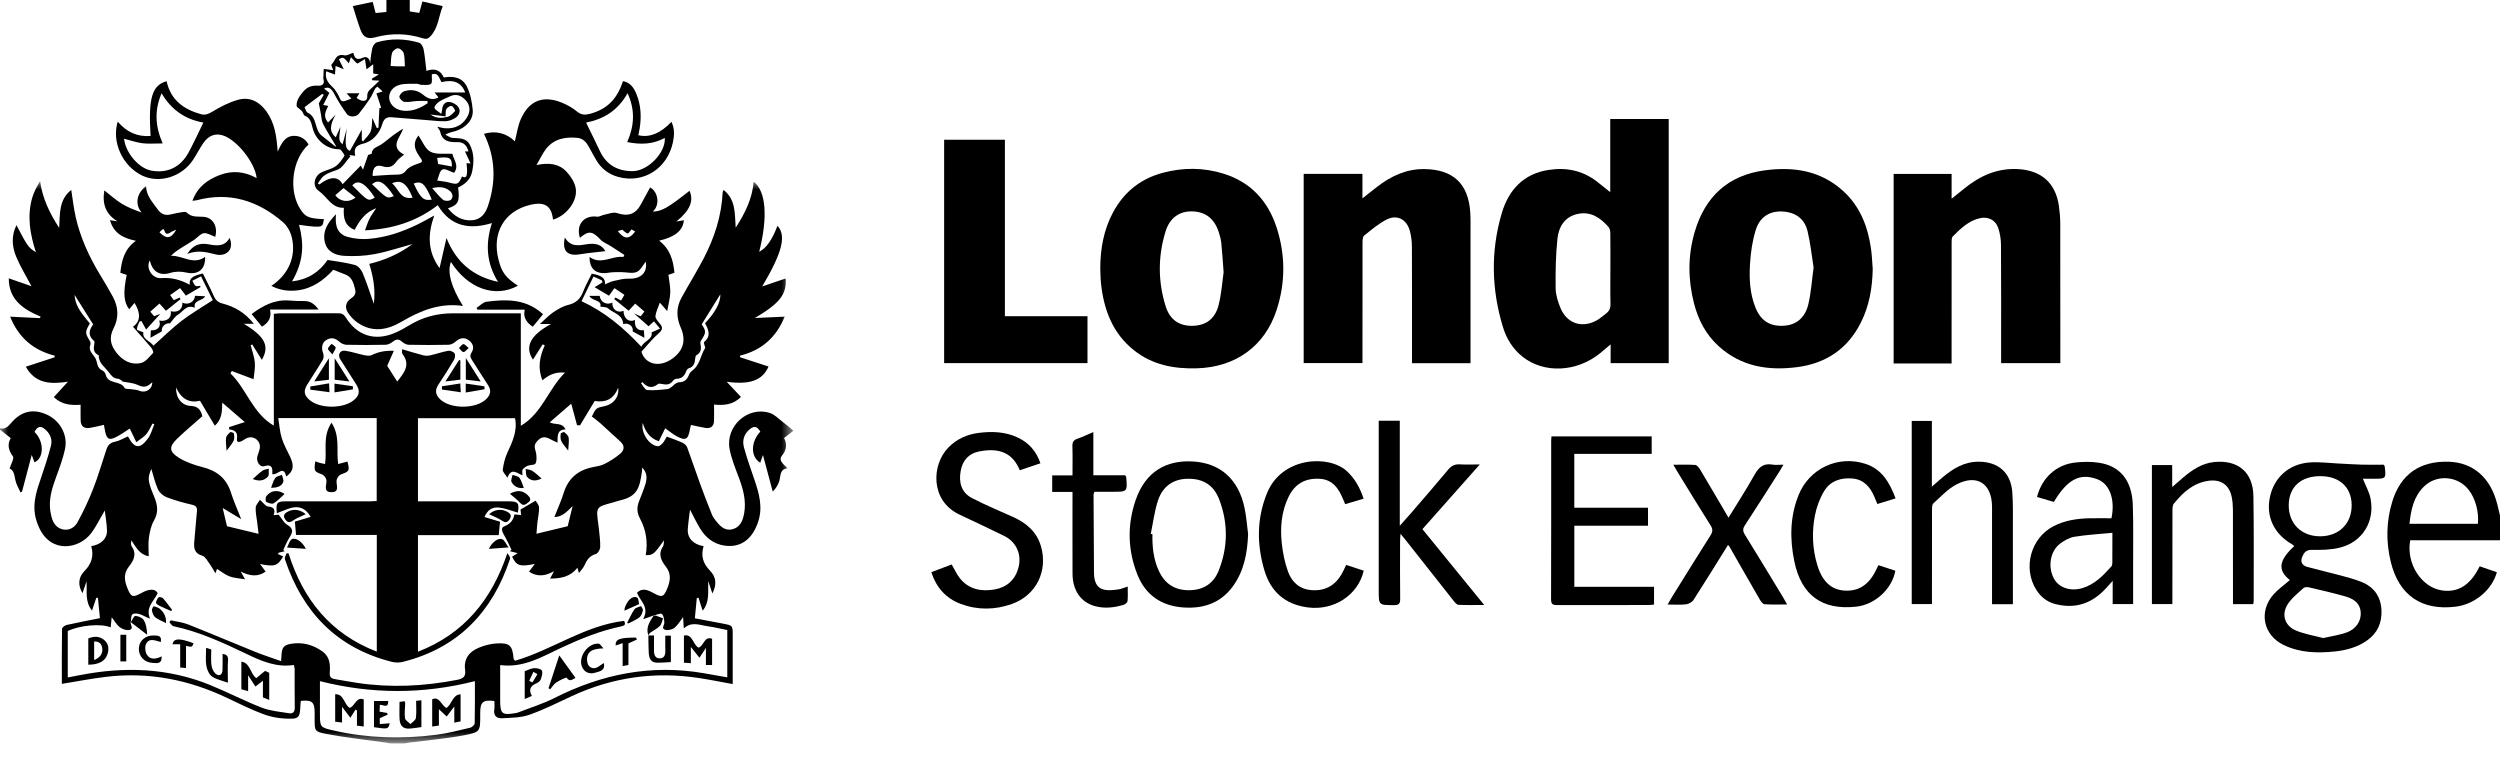 <?xml version="1.0" encoding="UTF-8" standalone="no"?>
<svg width="152px" height="46px" viewBox="0 0 152 46" version="1.1" xmlns="http://www.w3.org/2000/svg" xmlns:xlink="http://www.w3.org/1999/xlink">
    <!-- Generator: Sketch 49.1 (51147) - http://www.bohemiancoding.com/sketch -->
    <title>navigation/logo_black</title>
    <desc>Created with Sketch.</desc>
    <defs>
        <polygon id="path-1" points="3.15352697e-05 34.195 48.244 34.195 48.244 0.014 3.15352697e-05 0.014 3.15352697e-05 34.195"></polygon>
        <polygon id="path-3" points="0 45.198 152 45.198 152 0 0 0"></polygon>
    </defs>
    <g id="Assets---Search" stroke="none" stroke-width="1" fill="none" fill-rule="evenodd">
        <g id="navigation/logo_black" transform="translate(-1, -1)">
            <g transform="translate(1, 1)">
                <g id="Group-3" transform="translate(0, 11.003)">
                    <mask id="mask-2" fill="white">
                        <use xlink:href="#path-1"></use>
                    </mask>
                    <g id="Clip-2"></g>
                    <path d="M10.719,2.957 C10.591,3.018 10.455,3.066 10.338,3.143 C10.154,3.265 10.052,3.22 9.996,3.015 C9.988,2.985 9.957,2.961 9.921,2.913 C9.836,2.988 9.765,3.051 9.693,3.114 C10.113,3.549 10.402,3.526 10.719,2.957 L10.719,2.957 Z M37.564,3.046 C37.939,3.551 38.272,3.563 38.616,3.073 C38.532,3.023 38.449,2.973 38.398,2.942 C38.303,3.048 38.211,3.206 38.163,3.193 C38.046,3.163 37.95,3.053 37.833,2.965 C37.762,2.986 37.664,3.015 37.564,3.046 L37.564,3.046 Z M5.463,8.662 C5.16,9.192 5.163,9.234 5.468,9.74 C5.502,9.796 5.517,9.891 5.495,9.95 C5.355,10.321 5.629,10.493 5.791,10.759 C5.937,11.001 5.865,11.37 6.224,11.522 C6.312,11.559 6.404,11.675 6.425,11.77 C6.564,12.39 7.334,12.109 7.578,12.591 C7.612,12.658 7.818,12.636 7.945,12.658 C8.122,12.687 8.313,12.686 8.474,12.755 C8.857,12.92 9.266,12.662 9.258,12.236 C8.914,12.565 8.722,12.561 8.359,12.396 C8.081,12.27 7.752,12.259 7.447,12.194 C7.428,12.19 7.42,12.146 7.399,12.134 C7.327,12.093 7.252,12.027 7.177,12.025 C6.889,12.015 6.767,11.827 6.606,11.618 C6.36,11.298 5.992,11.067 6.003,10.597 C6.003,10.591 5.981,10.586 5.969,10.58 C5.691,10.442 5.676,10.208 5.73,9.942 C5.745,9.871 5.758,9.757 5.72,9.725 C5.281,9.357 5.465,8.994 5.665,8.723 C5.252,8.067 4.868,7.458 4.531,6.921 C4.585,7.492 4.76,7.836 5.463,8.662 L5.463,8.662 Z M39.056,12.226 C39.029,12.251 39.002,12.276 38.976,12.301 C39.098,12.445 39.212,12.701 39.345,12.711 C39.758,12.744 40.179,12.7 40.593,12.65 C40.719,12.635 40.832,12.507 40.949,12.429 C40.97,12.415 40.978,12.38 40.999,12.369 C41.089,12.321 41.182,12.24 41.274,12.24 C41.598,12.239 41.779,12.082 41.888,11.787 C41.927,11.681 42.019,11.578 42.112,11.509 C42.568,11.171 42.588,10.589 42.874,10.157 C42.897,10.121 42.841,10.035 42.828,9.971 C42.815,9.911 42.782,9.813 42.808,9.792 C43.255,9.43 43.075,9.03 42.866,8.65 C43.428,8.061 43.823,7.415 43.794,6.895 C43.462,7.429 43.073,8.057 42.662,8.719 C42.943,9.134 42.941,9.22 42.621,9.705 C42.584,9.761 42.572,9.853 42.587,9.919 C42.649,10.2 42.633,10.436 42.342,10.593 C42.289,10.622 42.271,10.744 42.264,10.826 C42.24,11.093 42.165,11.31 41.869,11.392 C41.804,11.41 41.743,11.508 41.715,11.583 C41.614,11.858 41.443,12.02 41.135,12.025 C41.06,12.026 40.963,12.085 40.918,12.148 C40.742,12.396 40.509,12.398 40.25,12.345 C40.17,12.329 40.056,12.306 40.007,12.346 C39.647,12.64 39.341,12.553 39.056,12.226 L39.056,12.226 Z M37.765,7.268 C37.84,7.138 37.896,7.04 37.963,6.922 C37.748,6.778 37.557,6.65 37.357,6.516 C37.234,6.686 37.136,6.822 37.026,6.976 C36.716,6.793 36.421,6.618 36.153,6.459 C36.323,6.354 36.48,6.257 36.637,6.16 C36.62,6.119 36.603,6.077 36.585,6.036 C36.424,5.965 36.263,5.893 36.084,5.813 C35.831,6.335 35.598,6.814 35.358,7.309 C36.782,7.972 37.928,8.936 38.994,10.079 C39.174,9.702 39.702,9.631 39.616,9.207 C39.785,9.131 39.937,9.063 40.13,8.976 C39.969,8.783 39.87,8.666 39.76,8.534 C39.608,8.673 39.478,8.793 39.433,8.834 C39.147,8.581 38.885,8.35 38.549,8.053 C38.74,8.136 38.845,8.181 38.953,8.228 C39.031,8.13 39.096,8.049 39.182,7.94 C38.989,7.774 38.804,7.615 38.62,7.456 C38.472,7.616 38.352,7.747 38.222,7.888 C37.911,7.636 37.627,7.407 37.344,7.178 C37.37,7.147 37.396,7.116 37.422,7.085 C37.524,7.14 37.627,7.194 37.765,7.268 L37.765,7.268 Z M10.345,6.935 C10.437,7.066 10.502,7.16 10.564,7.249 C10.698,7.189 10.809,7.14 10.92,7.091 C10.941,7.121 10.962,7.15 10.982,7.18 C10.689,7.414 10.396,7.648 10.091,7.891 C9.95,7.735 9.832,7.604 9.696,7.453 C9.5,7.626 9.325,7.781 9.137,7.947 C9.225,8.051 9.3,8.139 9.37,8.222 C9.492,8.177 9.596,8.138 9.745,8.083 C9.458,8.4 9.217,8.666 8.884,9.033 C8.775,8.835 8.687,8.674 8.599,8.513 C8.558,8.525 8.518,8.537 8.478,8.549 C8.42,8.707 8.322,8.866 8.324,9.023 C8.326,9.081 8.564,9.135 8.716,9.2 C8.646,9.649 9.15,9.727 9.327,10.017 C9.919,9.489 10.451,8.958 11.042,8.504 C11.631,8.052 12.279,7.679 12.937,7.247 C12.713,6.793 12.474,6.307 12.224,5.8 C12.023,5.901 11.876,5.976 11.694,6.067 C11.772,6.198 11.81,6.323 11.894,6.38 C11.958,6.423 12.08,6.38 12.177,6.375 C12.18,6.401 12.183,6.427 12.187,6.453 C11.896,6.623 11.605,6.794 11.301,6.972 C11.185,6.82 11.077,6.68 10.95,6.513 C10.748,6.654 10.567,6.78 10.345,6.935 L10.345,6.935 Z M23.542,11.239 C23.733,11.539 23.944,11.869 24.152,12.196 C24.544,11.688 24.999,11.189 24.461,10.507 C24.436,10.474 24.453,10.407 24.445,10.23 C24.909,10.365 25.323,10.495 25.743,10.602 C25.875,10.635 26.029,10.631 26.163,10.601 C26.53,10.517 26.888,10.39 27.258,10.324 C27.377,10.303 27.574,10.386 27.637,10.484 C27.695,10.575 27.663,10.776 27.598,10.885 C27.297,11.394 26.981,11.896 26.651,12.387 C26.425,12.723 26.484,13.003 26.753,13.267 C27.381,13.881 28.944,13.874 29.567,13.258 C29.826,13.001 29.885,12.734 29.672,12.412 C29.345,11.918 29.036,11.413 28.716,10.915 C28.614,10.758 28.538,10.635 28.672,10.428 C28.857,10.144 28.756,9.859 28.485,9.673 C28.21,9.484 27.949,9.548 27.699,9.768 C27.587,9.866 27.422,9.956 27.279,9.959 C26.465,9.977 25.651,9.977 24.837,9.959 C24.697,9.955 24.541,9.858 24.427,9.762 C24.242,9.607 24.097,9.606 23.907,9.755 C23.78,9.854 23.612,9.955 23.461,9.958 C22.66,9.978 21.859,9.977 21.058,9.959 C20.913,9.956 20.743,9.875 20.633,9.776 C20.386,9.552 20.134,9.491 19.847,9.665 C19.579,9.827 19.522,10.144 19.644,10.464 C19.689,10.581 19.689,10.761 19.629,10.865 C19.329,11.375 19,11.867 18.686,12.37 C18.436,12.771 18.481,13.032 18.839,13.331 C19.465,13.853 20.876,13.853 21.508,13.329 C21.86,13.039 21.905,12.761 21.658,12.369 C21.335,11.857 21.005,11.35 20.685,10.837 C20.52,10.572 20.668,10.281 20.974,10.322 C21.37,10.375 21.755,10.512 22.149,10.592 C22.295,10.622 22.478,10.648 22.6,10.587 C23.007,10.384 23.424,10.309 23.947,10.325 C23.796,10.667 23.675,10.939 23.542,11.239 L23.542,11.239 Z M28.873,30.411 C25.715,31.21 22.598,31.208 19.452,30.411 L19.452,32.337 C19.452,33.211 19.45,33.222 20.296,33.414 C22.353,33.882 24.432,33.937 26.517,33.673 C27.216,33.584 27.904,33.403 28.591,33.241 C28.7,33.215 28.859,33.067 28.861,32.973 C28.882,32.121 28.873,31.269 28.873,30.411 L28.873,30.411 Z M7.953,26.825 L7.941,26.812 C7.915,26.981 8.165,27.241 7.85,27.3 C7.67,27.334 7.423,27.242 7.271,27.124 C7.084,26.978 6.964,26.746 6.791,26.521 C6.769,26.744 6.749,26.94 6.729,27.145 C6.161,26.891 4.858,27.01 4.12,27.363 L4.12,30.186 C4.394,30.133 4.638,30.087 4.881,30.04 C7.567,29.518 10.212,29.602 12.775,30.645 C13.831,31.075 14.847,31.608 15.909,32.02 C16.435,32.224 17.023,32.273 17.587,32.363 C17.82,32.401 17.928,32.265 17.922,32.005 C17.907,31.227 17.918,30.449 17.914,29.671 C17.914,29.598 17.887,29.524 17.868,29.427 C16.821,29.591 15.914,29.199 15.023,28.772 C13.577,28.08 12.126,27.405 10.545,27.07 C10.45,27.05 10.38,26.909 10.298,26.824 C10.326,26.786 10.354,26.749 10.382,26.711 C10.736,26.793 11.106,26.831 11.44,26.963 C12.804,27.504 14.154,28.079 15.515,28.628 C16.018,28.831 16.536,28.996 17.087,29.194 C17.101,29.02 17.111,28.943 17.113,28.866 C17.129,28.365 17.251,28.204 17.741,28.132 C18.421,28.032 19.038,28.203 19.601,28.603 C20.071,28.937 20.083,29.418 20.049,29.914 C20.033,30.149 20.135,30.251 20.348,30.286 C20.801,30.361 21.252,30.445 21.705,30.514 C23.752,30.825 25.786,30.722 27.814,30.328 C28.187,30.255 28.331,30.102 28.278,29.726 C28.185,29.065 28.519,28.629 29.089,28.388 C29.432,28.243 29.814,28.139 30.184,28.118 C31,28.072 31.156,28.239 31.228,29.053 C31.229,29.074 31.257,29.093 31.318,29.169 C33.563,28.516 35.543,27.031 37.946,26.745 C38.074,26.994 37.95,27.044 37.747,27.087 C36.481,27.353 35.293,27.836 34.124,28.382 C32.955,28.928 31.824,29.622 30.411,29.433 L30.411,31.569 C30.411,32.406 30.52,32.496 31.368,32.35 C31.407,32.343 31.446,32.336 31.483,32.322 C32.226,32.031 32.998,31.796 33.707,31.437 C36.582,29.982 39.585,29.376 42.786,29.927 C43.257,30.008 43.727,30.093 44.219,30.179 L44.219,27.306 C43.812,27.225 43.417,27.126 43.017,27.071 C42.542,27.006 42.05,26.761 41.574,27.209 C41.558,26.944 41.546,26.739 41.533,26.519 C41.342,26.765 41.21,27.008 41.011,27.165 C40.874,27.274 40.626,27.334 40.458,27.293 C40.173,27.222 40.405,26.997 40.392,26.838 C40.377,26.657 40.353,26.416 40.237,26.325 C40.151,26.257 39.911,26.386 39.739,26.428 L39.75,26.415 C39.571,26.479 39.391,26.543 39.102,26.646 C39.51,25.892 38.91,25.542 38.73,25.037 C39.089,24.688 39.441,24.898 39.79,25.085 C40.235,25.325 40.35,25.297 40.55,24.822 C40.744,24.361 40.844,23.909 40.485,23.449 C40.209,23.097 39.993,22.697 40.305,22.228 C40.371,22.13 40.352,21.975 40.372,21.847 C39.769,22.696 39.695,22.76 39.26,22.748 C39.397,21.969 39.285,21.217 38.914,20.528 C38.718,20.165 38.711,19.837 38.854,19.475 C38.989,19.132 39.129,18.79 39.239,18.439 C39.345,18.098 39.362,17.756 39.05,17.425 C39.04,17.544 39.038,17.607 39.029,17.669 C38.889,18.7 38.724,19.179 37.713,19.417 C37.547,19.456 37.387,19.517 37.222,19.56 C36.242,19.819 36.236,19.829 36.374,20.847 C36.388,20.952 36.405,21.056 36.414,21.161 C36.447,21.527 36.505,21.895 36.492,22.26 C36.487,22.409 36.352,22.648 36.23,22.681 C35.849,22.785 35.679,23.043 35.534,23.371 C35.464,23.53 35.33,23.661 35.201,23.838 C35.159,23.698 35.137,23.622 35.106,23.514 C34.666,24.082 34.087,24.167 33.445,24.175 C33.522,24.03 33.584,23.915 33.685,23.725 C33.129,24.044 32.651,24.071 32.165,23.754 C32.28,23.6 32.381,23.463 32.515,23.283 C31.617,23.471 31.391,23.395 31.136,22.842 C31.227,22.785 31.323,22.725 31.476,22.629 C31.237,22.568 31.118,22.538 30.999,22.508 C31.032,22.481 31.066,22.455 31.1,22.428 C30.977,22.176 30.863,21.919 30.729,21.673 C30.604,21.444 30.367,21.115 30.664,20.996 C31.036,20.847 31.204,20.63 31.28,20.272 C31.432,20.288 31.554,20.301 31.68,20.314 C31.666,20.161 31.654,20.035 31.648,19.977 C31.958,19.794 32.223,19.638 32.565,19.437 C32.619,19.539 32.769,19.693 32.775,19.854 C32.786,20.15 32.709,20.449 32.676,20.748 C32.65,20.983 32.637,21.219 32.618,21.449 C33.325,21.278 33.957,21.126 34.516,20.991 C34.615,20.587 34.711,20.192 34.815,19.764 C34.481,20.099 34.172,20.437 33.705,20.433 C33.903,19.929 34.118,19.464 34.268,18.979 C34.547,18.078 35.144,17.573 36.052,17.399 C36.296,17.352 36.553,17.311 36.769,17.199 C37.102,17.027 37.426,16.823 37.711,16.581 C37.961,16.369 37.999,16.094 37.714,15.839 C37.303,15.472 36.904,15.09 36.493,14.722 C36.33,14.576 36.149,14.45 35.983,14.32 C36.241,13.797 36.241,13.797 36.77,13.688 C37.301,13.578 37.668,13.119 37.583,12.568 C37.298,13.336 36.736,13.472 36.159,13.377 C35.839,13.907 35.552,14.383 35.265,14.858 C35.204,14.855 35.144,14.852 35.084,14.849 C34.969,14.422 34.854,13.994 34.731,13.54 C34.309,13.907 33.873,14.286 33.424,14.675 C33.755,14.853 34.181,14.656 34.383,15.106 C33.858,15.117 33.903,15.498 33.897,15.91 C33.711,15.821 33.576,15.766 33.449,15.695 C33.093,15.495 32.86,15.565 32.612,15.879 C32.402,16.144 32.581,16.37 32.605,16.618 C32.623,16.808 32.642,17.035 32.554,17.184 C32.496,17.282 32.244,17.25 32.093,17.312 C31.974,17.36 31.852,17.444 31.777,17.546 C31.73,17.611 31.769,17.738 31.769,17.897 C31.425,17.765 31.087,17.407 30.851,18.042 C30.722,17.832 30.549,17.68 30.567,17.555 C30.616,17.203 30.699,16.841 30.848,16.52 C31.16,15.85 31.47,15.192 31.315,14.423 L25.412,14.423 L25.412,19.478 L25.853,19.478 C27.548,19.478 29.243,19.478 30.937,19.478 C31.501,19.479 31.587,19.586 31.485,20.165 C31.11,20.059 30.741,19.908 30.359,19.859 C29.911,19.802 29.638,20.012 29.454,20.432 C29.771,20.527 30.09,20.623 30.402,20.717 C30.373,21.018 30.349,21.26 30.323,21.535 L25.412,21.535 L25.412,28.621 C28.241,27.522 29.903,25.436 30.846,22.633 C30.943,22.749 31.039,22.885 31.008,22.979 C29.939,26.214 27.85,28.392 24.501,29.237 C24.294,29.289 24.052,29.293 23.845,29.242 C20.494,28.405 18.402,26.23 17.323,22.999 C17.289,22.899 17.389,22.754 17.427,22.63 C17.466,22.637 17.506,22.643 17.546,22.65 C18.432,25.447 20.09,27.53 22.909,28.616 L22.909,21.521 L17.999,21.521 C17.975,21.244 17.954,21 17.928,20.712 C18.251,20.615 18.57,20.519 18.891,20.423 C18.57,19.857 18.103,19.702 17.484,19.946 C17.27,20.03 17.057,20.113 16.83,20.201 C16.768,19.549 16.83,19.478 17.415,19.478 C19.11,19.478 20.805,19.479 22.5,19.478 C22.638,19.477 22.776,19.465 22.903,19.459 L22.903,14.414 L16.918,14.414 C16.989,14.85 17.013,15.255 17.13,15.631 C17.253,16.027 17.462,16.397 17.641,16.774 C17.899,17.319 17.844,17.656 17.4,17.971 C17.249,17.232 16.854,17.929 16.553,17.819 C16.584,17.455 16.543,17.19 16.049,17.343 C15.793,17.422 15.555,17.02 15.651,16.728 C15.699,16.58 15.76,16.433 15.791,16.281 C15.879,15.842 15.482,15.48 15.056,15.616 C14.922,15.659 14.809,15.762 14.68,15.826 C14.516,15.906 14.375,15.884 14.409,15.664 C14.465,15.303 14.301,15.135 13.93,15.107 C13.932,15.059 13.933,15.012 13.934,14.964 C14.24,14.866 14.546,14.769 14.884,14.66 C14.432,14.27 13.997,13.894 13.515,13.478 C13.497,14.03 13.499,14.489 13.062,14.88 C12.757,14.367 12.471,13.887 12.16,13.364 C11.533,13.515 11.022,13.273 10.707,12.55 C10.675,13.162 11.034,13.651 11.585,13.675 C12.059,13.696 12.213,13.939 12.303,14.304 C11.784,14.764 11.259,15.2 10.769,15.672 C10.269,16.154 10.274,16.453 10.869,16.825 C11.303,17.096 11.815,17.271 12.315,17.398 C13.175,17.617 13.768,18.073 14.041,18.945 C14.199,19.449 14.42,19.934 14.665,20.561 C14.222,20.294 13.853,20.073 13.539,19.884 C13.617,20.216 13.709,20.603 13.801,20.991 C14.372,21.129 15.013,21.283 15.721,21.454 C15.689,21.192 15.659,20.952 15.631,20.711 C15.597,20.425 15.528,20.136 15.547,19.853 C15.559,19.689 15.716,19.535 15.801,19.387 C16.02,19.575 16.145,19.775 16.288,19.79 C16.653,19.827 16.767,19.976 16.631,20.32 C16.794,20.305 16.918,20.293 16.942,20.29 C17.143,20.539 17.257,20.781 17.448,20.894 C17.797,21.104 17.851,21.29 17.613,21.653 C17.453,21.897 17.349,22.177 17.22,22.441 C17.252,22.465 17.284,22.488 17.316,22.511 L16.956,22.598 C16.934,22.624 16.911,22.65 16.889,22.676 C17.005,22.731 17.121,22.785 17.218,22.831 C16.866,23.414 16.701,23.466 15.811,23.289 C15.941,23.466 16.042,23.603 16.151,23.751 C15.667,24.092 15.18,24.017 14.636,23.748 C14.74,23.935 14.8,24.044 14.898,24.219 C14.535,24.155 14.225,24.143 13.95,24.039 C13.678,23.935 13.441,23.737 13.194,23.585 C13.183,23.616 13.156,23.692 13.098,23.852 C12.95,23.61 12.854,23.426 12.733,23.262 C12.603,23.087 12.477,22.833 12.301,22.784 C11.801,22.644 11.777,22.306 11.814,21.899 C11.871,21.283 11.927,20.668 11.976,20.051 C11.993,19.839 11.906,19.737 11.672,19.684 C11.149,19.565 10.628,19.42 10.129,19.227 C9.921,19.147 9.698,18.953 9.606,18.753 C9.426,18.359 9.332,17.924 9.202,17.506 C9.095,17.738 9.011,18.004 9.054,18.248 C9.112,18.58 9.251,18.901 9.381,19.216 C9.58,19.699 9.651,20.148 9.362,20.644 C9.184,20.952 9.105,21.336 9.053,21.696 C9.002,22.051 9.042,22.419 9.042,22.817 C8.463,22.707 8.261,22.245 7.984,21.846 C7.969,21.979 7.946,22.129 8.009,22.218 C8.336,22.684 8.12,23.091 7.842,23.437 C7.473,23.897 7.574,24.343 7.765,24.804 C7.972,25.303 8.074,25.329 8.55,25.077 C8.677,25.01 8.806,24.939 8.943,24.898 C9.208,24.82 9.459,24.825 9.587,25.057 C9.349,25.572 8.829,25.931 9.124,26.609 C8.887,26.534 8.709,26.407 8.512,26.343 C8.366,26.296 8.134,26.27 8.05,26.35 C7.954,26.441 7.98,26.661 7.953,26.825 L7.953,26.825 Z M3.15352697e-05,15.04 C0.307,15.114 0.491,14.934 0.668,14.725 C1.294,13.984 2.025,13.819 2.879,14.22 C3.661,14.587 4.136,15.449 3.952,16.305 C3.828,16.88 3.618,17.439 3.415,17.993 C3.164,18.679 2.944,19.365 3.065,20.11 C3.082,20.214 3.103,20.317 3.13,20.418 C3.23,20.8 3.432,21.107 3.837,21.188 C4.217,21.265 4.545,21.055 4.706,20.761 C5.071,20.097 5.396,19.406 5.671,18.7 C5.977,17.918 6.207,17.106 6.476,16.309 C6.56,16.061 6.711,15.906 7,15.851 C7.262,15.802 7.504,15.647 7.766,15.534 C7.766,15.535 7.792,15.547 7.802,15.567 C8.179,16.275 8.506,16.314 8.995,15.66 C9.179,15.413 9.256,15.087 9.382,14.796 C9.346,14.78 9.309,14.763 9.273,14.746 C9.15,14.964 9.055,15.205 8.896,15.392 C8.742,15.573 8.522,15.698 8.288,15.882 C8.134,15.562 8.011,15.307 7.89,15.054 C7.601,15.235 7.329,15.439 7.03,15.583 C6.631,15.775 6.499,15.693 6.399,15.259 C6.367,15.12 6.347,14.978 6.32,14.828 C6.024,14.893 5.75,14.966 5.471,15.012 C5.124,15.069 4.912,14.925 4.903,14.554 C4.895,14.252 4.901,13.951 4.901,13.605 C4.355,13.641 3.779,13.628 3.273,13.142 C3.551,12.837 3.828,12.535 4.132,12.203 C3.098,12.363 2.154,12.343 1.569,11.293 C2.165,11.098 2.741,10.91 3.318,10.721 C3.321,10.688 3.325,10.655 3.329,10.622 C2.027,10.295 1.127,9.52 0.616,8.25 C1.242,8.281 1.833,8.311 2.424,8.34 C2.439,8.309 2.455,8.277 2.47,8.246 C1.41,7.803 0.532,7.216 0.533,5.919 C0.991,6.078 1.428,6.23 1.914,6.399 C1.573,5.751 1.229,5.197 0.983,4.602 C0.73,3.99 0.676,3.341 1.001,2.684 C1.647,3.936 1.748,4.078 2.182,4.326 C1.825,3.233 1.643,2.149 1.951,1.045 C2.051,0.687 2.235,0.353 2.437,0.014 C2.584,1.04 2.993,1.926 3.598,2.853 C3.648,1.963 3.581,1.133 4.332,0.545 C4.424,1.122 4.482,1.665 4.602,2.194 C4.89,3.464 5.429,4.632 6.106,5.74 C6.366,6.167 6.621,6.597 6.861,7.036 C7.205,7.67 7.234,8.328 6.901,8.969 C6.618,9.513 6.721,9.986 7.076,10.436 C7.463,10.927 7.978,11.211 8.589,11.062 C8.863,10.995 9.086,10.683 9.307,10.456 C9.343,10.419 9.269,10.226 9.2,10.144 C8.846,9.721 8.476,9.31 8.084,8.863 C8.589,8.507 8.528,7.98 8.178,7.413 C8.07,7.543 7.964,7.669 7.854,7.801 C7.518,7.346 7.482,6.805 7.703,5.712 C7.586,5.673 7.466,5.632 7.316,5.581 C7.397,4.836 7.553,4.146 8.263,3.637 C7.498,3.483 6.911,3.184 6.686,2.384 C6.872,2.413 7.008,2.434 7.144,2.455 C6.426,2.025 6.206,1.398 6.342,0.574 C6.712,0.861 7.038,1.16 7.409,1.387 C7.782,1.614 8.198,1.769 8.612,1.919 C8.195,1.443 8.294,0.739 8.88,0.32 C8.898,0.912 9.28,1.294 9.587,1.727 C9.816,2.051 10.079,2.113 10.43,2.023 C10.645,1.968 10.865,1.928 11.085,1.894 C11.173,1.881 11.304,1.868 11.352,1.917 C11.648,2.225 12.018,2.15 12.385,2.18 C12.966,2.228 13.255,2.796 13.086,3.397 C12.854,3.315 12.61,3.148 12.393,3.177 C12.184,3.205 12.006,3.443 11.807,3.578 C11.604,3.715 11.393,3.838 11.184,3.967 C10.913,4.134 10.641,4.3 10.392,4.547 C11.105,4.524 11.762,5.139 12.471,4.614 C12.497,5.357 12.067,5.728 11.341,5.571 C10.999,5.498 10.695,5.488 10.351,5.591 C9.691,5.789 9.265,5.503 9.11,4.835 C8.843,5.296 9.253,5.951 9.799,5.908 C10.427,5.859 10.98,6.004 11.533,6.312 C11.497,5.924 11.681,5.775 12.335,5.625 C12.557,6.079 12.795,6.532 13.002,6.999 C13.112,7.25 13.265,7.383 13.536,7.453 C14.275,7.646 14.913,8.017 15.432,8.685 L14.827,8.685 C16.134,9.475 16.395,10.042 15.921,10.877 C15.733,10.576 15.533,10.256 15.333,9.936 C15.303,9.955 15.272,9.973 15.241,9.992 C15.33,10.342 15.464,10.687 15.494,11.042 C15.523,11.386 15.444,11.74 15.416,12.052 C14.943,11.873 14.519,11.713 14.095,11.554 C14.067,11.602 14.039,11.65 14.011,11.698 C14.998,12.651 15.347,14.114 16.649,14.876 L16.649,8.079 C16.805,8.065 16.908,8.048 17.01,8.048 C18.192,8.046 19.375,8.051 20.557,8.042 C20.778,8.041 20.907,8.109 21.029,8.305 C21.716,9.409 22.792,9.75 23.989,9.245 C24.303,9.113 24.604,8.947 24.895,8.769 C25.702,8.275 26.578,8.047 27.517,8.047 C28.739,8.046 29.961,8.046 31.183,8.046 L31.666,8.046 L31.666,14.886 C32.969,14.116 33.328,12.66 34.351,11.653 C33.769,11.592 33.361,11.797 32.983,12.118 C32.671,11.367 32.815,10.676 33.122,9.994 C33.079,9.974 33.036,9.954 32.992,9.933 C32.792,10.25 32.592,10.567 32.404,10.864 C31.893,10.099 32.219,9.387 33.505,8.697 L32.826,8.697 C33.147,8.41 33.368,8.164 33.635,7.986 C33.915,7.798 34.224,7.613 34.546,7.537 C35.019,7.426 35.287,7.168 35.456,6.728 C35.601,6.35 35.805,5.994 35.979,5.635 C36.592,5.742 36.824,5.924 36.78,6.287 C36.96,6.213 37.12,6.122 37.292,6.084 C37.601,6.015 37.92,5.928 38.231,5.94 C38.981,5.967 39.383,5.551 39.261,4.905 C39.101,5.099 38.953,5.432 38.708,5.534 C38.437,5.646 38.079,5.54 37.759,5.541 C37.506,5.542 37.249,5.537 37.001,5.578 C36.26,5.701 35.836,5.372 35.846,4.621 C36.546,5.13 37.211,4.531 37.899,4.622 C37.92,4.58 37.941,4.539 37.962,4.498 C37.691,4.321 37.42,4.144 37.147,3.969 C36.93,3.831 36.671,3.735 36.499,3.554 C36.013,3.042 35.792,3.009 35.259,3.457 C35.005,2.666 35.499,2.066 36.3,2.17 C36.438,2.188 36.59,2.08 36.739,2.052 C36.998,2.003 37.291,1.876 37.513,1.951 C38.157,2.167 38.629,2.046 38.958,1.438 C39.147,1.089 39.338,0.74 39.528,0.39 C40.02,0.663 40.146,1.466 39.686,1.863 C40.243,1.843 40.585,1.649 41.923,0.597 C42.195,1.209 41.952,1.794 41.123,2.463 C41.305,2.433 41.441,2.41 41.579,2.388 C41.521,3.009 41.065,3.399 40.075,3.631 C40.737,4.131 40.934,4.815 41.006,5.581 C40.867,5.629 40.747,5.67 40.64,5.707 C40.683,6.077 40.762,6.429 40.753,6.777 C40.744,7.119 40.644,7.459 40.565,7.911 C40.363,7.678 40.254,7.552 40.12,7.396 C40.02,7.678 39.889,7.935 39.851,8.205 C39.833,8.332 39.971,8.504 40.076,8.622 C40.284,8.854 40.335,9.012 40.051,9.258 C39.675,9.582 39.365,9.984 38.999,10.382 C39.224,11.142 40.08,11.372 40.869,10.808 C41.55,10.322 41.729,9.686 41.39,8.918 C41.116,8.3 41.109,7.688 41.437,7.095 C41.881,6.288 42.369,5.505 42.794,4.688 C43.442,3.438 43.871,2.116 43.938,0.694 C43.939,0.66 43.961,0.627 43.991,0.543 C44.74,1.13 44.668,1.957 44.73,2.839 C45.324,1.928 45.739,1.056 45.823,0.045 C46.575,0.618 46.696,2.189 46.159,4.305 C46.591,4.089 46.951,3.576 47.27,2.723 C47.817,3.323 47.578,4.321 46.343,6.412 C46.885,6.228 47.329,6.078 47.766,5.929 C47.842,6.893 47.403,7.441 45.895,8.332 C46.489,8.305 47.083,8.278 47.709,8.25 C47.198,9.507 46.308,10.299 44.996,10.617 C44.995,10.65 44.995,10.683 44.994,10.716 C45.573,10.905 46.151,11.094 46.728,11.283 C46.357,12.121 45.604,12.404 44.185,12.209 C44.481,12.524 44.752,12.813 45.048,13.129 C44.573,13.619 43.998,13.651 43.414,13.595 C43.414,13.948 43.423,14.272 43.412,14.596 C43.4,14.929 43.199,15.062 42.886,15.014 C42.604,14.97 42.325,14.9 42.013,14.834 C41.994,14.907 41.964,15.002 41.948,15.099 C41.839,15.732 41.681,15.817 41.116,15.506 C40.888,15.38 40.686,15.208 40.444,15.036 C40.319,15.291 40.191,15.552 40.057,15.824 C39.502,15.641 39.24,15.238 39.078,14.713 C38.957,15.306 39.457,16.077 39.988,16.128 C40.085,16.137 40.218,16.027 40.294,15.938 C40.403,15.81 40.475,15.651 40.54,15.543 C40.868,15.668 41.19,15.775 41.496,15.915 C41.611,15.968 41.737,16.081 41.78,16.196 C42.054,16.935 42.3,17.684 42.57,18.424 C42.794,19.041 43.034,19.652 43.277,20.262 C43.33,20.395 43.411,20.521 43.5,20.633 C43.76,20.958 44.045,21.288 44.512,21.18 C45.004,21.066 45.168,20.644 45.246,20.199 C45.379,19.446 45.187,18.74 44.924,18.04 C44.712,17.475 44.478,16.907 44.363,16.318 C44.088,14.917 45.46,13.676 46.801,14.103 C47.093,14.195 47.334,14.457 47.591,14.651 C47.801,14.809 47.999,14.982 48.244,15.184 C48.105,15.292 47.898,15.452 47.673,15.626 C47.85,15.995 47.842,16.333 47.545,16.698 C47.304,16.994 47.634,17.209 47.874,17.465 C47.388,17.542 47.476,17.935 47.381,18.242 C47.308,18.478 47.175,18.695 46.982,18.883 C46.788,18.158 46.594,17.434 46.388,16.663 C46.325,16.842 46.273,16.986 46.222,17.13 C45.631,16.778 45.633,15.874 46.228,15.238 C46.022,14.91 45.858,14.873 45.578,15.101 C45.222,15.392 45.121,15.792 45.235,16.207 C45.414,16.866 45.646,17.51 45.867,18.157 C46.151,18.989 46.389,19.825 46.101,20.705 C45.744,21.794 45.035,22.306 44.065,22.172 C43.394,22.079 42.907,21.692 42.564,21.127 C42.348,20.772 42.17,20.395 41.952,19.984 C41.902,20.411 41.844,20.786 41.818,21.164 C41.78,21.71 42.145,22.096 42.778,22.205 C42.607,22.773 42.732,23.25 43.157,23.68 C43.556,24.082 43.587,24.549 43.312,25.082 C43.223,24.818 43.142,24.571 43.06,24.325 C43.036,24.96 43.164,25.589 42.721,26.129 C42.633,25.854 42.55,25.597 42.468,25.339 C42.433,25.347 42.399,25.355 42.365,25.363 C42.327,25.758 42.289,26.153 42.247,26.589 C42.796,26.692 43.385,26.799 43.971,26.915 C44.549,27.028 44.549,27.032 44.549,27.605 C44.549,28.593 44.549,29.581 44.549,30.588 C43.848,30.462 43.174,30.324 42.496,30.221 C39.815,29.812 37.242,30.173 34.777,31.316 C33.92,31.714 33.072,32.144 32.184,32.456 C31.669,32.636 31.083,32.636 30.525,32.667 C30.196,32.686 29.991,32.507 30.054,32.121 C30.081,31.957 30.058,31.784 30.058,31.619 C29.376,31.531 29.198,31.68 29.198,32.308 L29.198,32.466 C29.198,33.459 29.208,33.514 28.213,33.702 C27.12,33.908 26.006,34.001 24.901,34.144 C24.8,34.157 24.699,34.178 24.598,34.195 L23.73,34.195 C23.629,34.178 23.528,34.158 23.426,34.144 C22.221,33.972 21.008,33.843 19.813,33.616 C19.117,33.483 19.13,33.412 19.13,32.709 C19.13,32.577 19.13,32.445 19.13,32.313 C19.13,31.681 18.961,31.538 18.291,31.613 C18.285,31.66 18.274,31.71 18.272,31.761 C18.235,32.677 18.208,32.73 17.296,32.684 C16.846,32.661 16.382,32.562 15.961,32.4 C15.24,32.123 14.543,31.782 13.844,31.448 C11.491,30.32 9.026,29.835 6.427,30.151 C5.547,30.258 4.674,30.428 3.76,30.576 C3.76,29.47 3.753,28.351 3.772,27.233 C3.774,27.15 3.942,27.019 4.052,26.995 C4.727,26.843 5.408,26.715 6.076,26.581 C6.035,26.167 5.996,25.763 5.956,25.359 C5.924,25.35 5.891,25.342 5.859,25.334 C5.773,25.589 5.687,25.845 5.594,26.121 C5.153,25.578 5.301,24.959 5.26,24.342 C5.179,24.581 5.097,24.821 5.016,25.061 C4.738,24.613 4.745,24.111 5.125,23.729 C5.567,23.285 5.719,22.794 5.548,22.201 C6.136,22.111 6.519,21.747 6.505,21.256 C6.494,20.849 6.419,20.443 6.372,20.032 C6.083,20.518 5.852,21.012 5.528,21.433 C4.801,22.379 3.105,22.671 2.38,21.079 C2.262,20.819 2.166,20.538 2.122,20.256 C2.003,19.489 2.246,18.775 2.491,18.062 C2.712,17.417 2.924,16.766 3.096,16.107 C3.196,15.727 3.06,15.376 2.754,15.112 C2.47,14.866 2.289,14.908 2.094,15.257 C2.691,15.82 2.688,16.856 2.097,17.106 C2.045,16.967 1.994,16.827 1.929,16.654 C1.723,17.435 1.532,18.162 1.34,18.889 C1.307,18.903 1.275,18.918 1.243,18.932 C1.135,18.68 0.982,18.436 0.931,18.172 C0.872,17.86 0.832,17.57 0.582,17.488 C0.667,17.208 0.876,16.864 0.787,16.746 C0.498,16.36 0.441,16.001 0.653,15.633 C0.406,15.438 0.203,15.279 3.15352697e-05,15.119 L3.15352697e-05,15.04 Z" id="Fill-1" fill="#000000" mask="url(#mask-2)"></path>
                </g>
                <path d="M150.655,31.849 C150.728,31.123 150.506,30.312 150.099,29.786 C149.438,28.931 148.16,28.824 147.383,29.576 C146.752,30.188 146.587,30.99 146.495,31.849 L150.655,31.849 Z M152,32.85 L146.541,32.85 C146.276,34.261 147.231,35.736 148.501,35.902 C149.478,36.03 150.211,35.562 150.764,34.43 C151.108,34.549 151.459,34.67 151.809,34.792 C151.515,35.867 150.465,36.74 149.313,36.884 C147.239,37.144 145.854,36.199 145.358,34.157 C145.061,32.931 145.081,31.701 145.452,30.49 C145.959,28.835 147.129,28.018 148.883,28.073 C150.375,28.121 151.434,29.05 151.836,30.665 C151.893,30.891 151.945,31.119 152,31.346 L152,32.85 Z" id="Fill-4" fill="#000000"></path>
                <path d="M24.913,0 L24.913,0.694 C25.101,0.724 25.277,0.751 25.492,0.785 C25.553,0.561 25.61,0.351 25.682,0.089 C26.084,0.182 26.472,0.272 26.919,0.375 C26.662,1.017 26.651,1.694 26.174,2.205 C26.026,2.364 25.911,2.392 25.701,2.326 C24.754,2.025 23.793,2.005 22.831,2.264 C22.361,2.39 22.099,2.289 21.926,1.83 C21.751,1.367 21.618,0.888 21.452,0.37 C21.867,0.282 22.246,0.202 22.659,0.114 C22.721,0.35 22.774,0.549 22.837,0.791 C23.045,0.771 23.245,0.753 23.494,0.729 L23.494,0 L24.913,0 Z" id="Fill-6" fill="#000000"></path>
                <path d="M26.58,9.602 C26.605,9.762 26.63,9.921 26.638,9.971 C26.968,10.031 27.229,10.078 27.479,10.123 C27.471,9.59 27.357,9.514 26.58,9.602 L26.58,9.602 Z M26.173,6.961 C26.547,7.231 26.891,7.174 27.201,7.107 C27.378,7.069 27.537,6.895 27.669,6.75 C27.692,6.726 27.559,6.477 27.461,6.446 C27.377,6.419 27.202,6.529 27.14,6.625 C27.078,6.721 27.108,6.875 27.092,7.075 C26.81,7.04 26.542,7.007 26.173,6.961 L26.173,6.961 Z M20.389,11.865 C20.637,12.251 21.189,12.352 21.614,12.012 C21.345,11.799 21.086,11.593 20.887,11.436 C20.683,11.611 20.539,11.736 20.389,11.865 L20.389,11.865 Z M26.253,12.133 C25.836,11.155 25.631,10.977 25.153,11.158 C25.565,12.052 25.764,12.233 26.253,12.133 L26.253,12.133 Z M23.944,11.921 C23.374,11.055 23.009,10.861 22.621,11.201 C23.536,12.089 23.536,12.089 23.944,11.921 L23.944,11.921 Z M25.088,12.02 C24.736,11.143 24.384,10.899 23.835,11.145 C24.233,11.456 24.329,12.166 25.088,12.02 L25.088,12.02 Z M26.276,11.438 C26.529,11.716 26.712,11.972 26.951,12.156 C27.051,12.234 27.334,12.229 27.416,12.145 C27.576,11.979 27.532,11.751 27.333,11.595 C27.046,11.368 26.724,11.334 26.276,11.438 L26.276,11.438 Z M21.42,11.274 C22.383,12.246 22.383,12.246 22.784,12.018 C22.29,11.227 21.782,10.837 21.42,11.274 L21.42,11.274 Z M24.616,4.032 C24.594,3.73 24.613,3.464 24.542,3.225 C24.505,3.098 24.314,2.937 24.191,2.936 C24.069,2.935 23.875,3.094 23.837,3.221 C23.763,3.468 23.776,3.741 23.752,4.014 C23.924,4.023 24.015,4.03 24.105,4.031 C24.248,4.033 24.39,4.032 24.616,4.032 L24.616,4.032 Z M18.517,6.516 C18.572,6.62 18.608,6.808 18.707,6.853 C19.312,7.129 19.1,7.891 19.558,8.244 C19.845,8.465 20.123,8.696 20.408,8.919 C20.409,8.92 20.454,8.864 20.433,8.889 C20.156,8.421 19.878,7.99 19.643,7.536 C19.551,7.359 19.552,7.132 19.511,6.928 C19.474,6.742 19.438,6.556 19.384,6.283 C19.446,6.176 19.563,5.972 19.68,5.768 C19.652,5.747 19.625,5.726 19.597,5.704 C19.249,5.966 18.901,6.227 18.517,6.516 L18.517,6.516 Z M25.998,6.276 C25.995,6.23 25.993,6.184 25.991,6.138 C25.783,6.138 25.573,6.128 25.366,6.14 C25.108,6.155 24.847,6.224 24.596,6.195 C24.473,6.181 24.286,5.997 24.284,5.887 C24.281,5.772 24.447,5.59 24.574,5.549 C24.98,5.418 25.374,5.472 25.72,5.756 C25.997,5.983 26.295,6.128 26.658,5.92 C26.575,5.815 26.497,5.715 26.421,5.62 L28.287,5.62 C28.049,5.016 27.589,4.812 26.84,4.994 C26.619,4.497 26.552,4.449 26.254,4.519 C26.243,4.73 26.305,5.008 26.204,5.095 C26.082,5.201 25.821,5.156 25.621,5.158 C25.532,5.159 25.442,5.094 25.354,5.096 C25.005,5.103 24.643,5.07 24.311,5.154 C23.854,5.269 23.609,5.66 23.668,6.024 C23.73,6.411 24.089,6.696 24.55,6.734 C25.1,6.779 25.562,6.57 25.998,6.276 L25.998,6.276 Z M21.851,5.672 C21.804,5.75 21.742,5.854 21.682,5.954 C22.031,6.23 22.35,6.178 22.331,5.856 C22.315,5.568 22.478,5.465 22.635,5.318 C22.769,5.192 22.901,5.064 23.07,4.903 C22.872,4.893 22.753,4.887 22.634,4.881 C22.625,4.849 22.615,4.818 22.605,4.786 C22.748,4.699 22.89,4.612 23.035,4.524 C22.93,4.507 22.821,4.49 22.691,4.468 L22.691,3.904 C22.542,4.018 22.435,4.1 22.285,4.216 C22.251,3.998 22.224,3.826 22.187,3.588 C22.012,3.697 21.88,3.779 21.743,3.864 C21.714,3.847 21.674,3.833 21.648,3.807 C21.55,3.708 21.457,3.605 21.336,3.476 C21.289,3.614 21.252,3.721 21.209,3.847 C20.872,3.457 20.839,3.447 20.609,3.611 C20.695,3.786 20.779,3.959 20.902,4.211 C20.666,4.116 20.54,4.065 20.403,4.009 C20.39,4.208 20.379,4.361 20.368,4.533 C20.158,4.455 20.006,4.398 19.832,4.333 C19.739,4.803 19.97,5.067 20.251,5.325 C20.373,5.436 20.454,5.597 20.545,5.74 C20.634,5.881 20.686,6.116 20.801,6.15 C20.941,6.192 21.131,6.068 21.361,5.997 C21.208,5.824 21.131,5.737 21.074,5.672 L21.851,5.672 Z M22.945,5.267 C22.879,5.326 22.829,5.352 22.806,5.394 C22.695,5.598 22.61,5.817 22.483,6.009 C22.276,6.32 22.053,6.622 21.821,6.914 C21.653,7.126 21.239,7.143 21.083,6.924 C20.808,6.54 20.548,6.139 20.329,5.721 C20.149,5.378 19.987,5.247 19.704,5.383 C19.808,5.469 19.903,5.548 20.025,5.648 C19.903,5.888 19.781,6.128 19.652,6.382 C19.764,6.404 19.858,6.422 19.96,6.441 C19.702,6.898 19.701,7.145 19.944,7.449 C20.098,7.289 20.252,7.128 20.407,6.968 C20.031,7.64 20.026,8.008 20.414,8.351 C20.508,8.14 20.604,7.924 20.701,7.709 C20.591,8.504 20.598,8.581 20.831,8.771 C20.912,8.464 20.998,8.136 21.085,7.807 C20.961,8.781 20.998,9.072 21.275,9.173 C21.527,8.722 21.771,8.284 21.997,7.881 L21.997,8.539 C22.024,8.556 22.051,8.573 22.078,8.59 C22.234,8.393 22.444,8.218 22.533,7.995 C22.627,7.759 22.606,7.477 22.64,7.166 C22.733,7.383 22.818,7.578 22.902,7.773 C22.938,7.774 22.974,7.775 23.01,7.776 C23.028,7.389 23.046,7.003 23.065,6.584 C23.043,6.591 23.115,6.57 23.175,6.553 C23.076,6.253 22.983,5.97 22.887,5.678 C23.023,5.636 23.124,5.605 23.267,5.561 C23.143,5.447 23.058,5.37 22.945,5.267 L22.945,5.267 Z M35.633,7.454 C35.921,8.046 36.199,8.597 36.459,9.155 C36.859,10.015 37.531,10.409 38.467,10.406 C39.38,10.403 40.483,9.29 40.42,8.386 C39.703,8.779 38.953,8.803 38.134,8.639 C38.569,7.649 38.627,6.692 38.157,5.664 C37.572,6.711 36.717,7.241 35.633,7.454 L35.633,7.454 Z M9.891,8.719 C9.412,8.719 9.03,8.756 8.658,8.709 C8.28,8.661 7.912,8.529 7.541,8.434 C7.642,9.304 8.435,10.231 9.203,10.374 C10.165,10.554 10.983,10.168 11.467,9.269 C11.784,8.681 12.06,8.072 12.365,7.452 C11.274,7.26 10.422,6.691 9.825,5.67 C9.38,6.717 9.433,7.67 9.891,8.719 L9.891,8.719 Z M25.443,8.238 C25.683,8.583 25.85,9.059 26.175,9.228 C26.535,9.415 27.04,9.321 27.503,9.351 C27.582,9.714 27.934,10.073 27.609,10.508 C27.361,10.428 27.059,10.226 26.896,10.307 C26.721,10.394 26.678,10.747 26.579,10.977 C26.875,11.024 27.083,11.039 27.28,11.092 C27.823,11.238 27.864,11.224 28.094,10.728 C28.377,10.885 28.381,10.637 28.395,10.496 C28.413,10.308 28.378,10.115 28.365,9.921 C28.415,9.924 28.474,9.929 28.608,9.938 C28.485,9.671 28.38,9.442 28.272,9.207 L28.483,9.207 C28.376,8.834 28.188,8.627 27.785,8.641 C27.321,8.657 26.891,8.587 26.766,8.016 C26.743,7.913 26.656,7.823 26.587,7.707 C26.768,7.742 26.92,7.788 27.074,7.798 C27.63,7.837 28.084,7.636 28.381,7.158 C28.594,6.817 28.611,6.439 28.34,6.126 C28.088,5.835 27.763,5.665 27.361,5.856 C27.139,5.961 26.903,6.045 26.702,6.181 C26.573,6.268 26.394,6.457 26.418,6.555 C26.451,6.689 26.657,6.779 26.832,6.924 C26.864,6.768 26.877,6.731 26.879,6.693 C26.891,6.402 27.037,6.174 27.323,6.2 C27.522,6.218 27.777,6.36 27.879,6.526 C28.034,6.778 27.9,7.049 27.644,7.194 C27.478,7.288 27.279,7.365 27.092,7.371 C26.754,7.383 26.413,7.339 26.074,7.312 C25.316,7.252 24.559,7.185 23.801,7.128 C23.507,7.106 23.34,7.222 23.246,7.538 C23.072,8.126 22.656,8.595 22.086,8.734 C21.62,8.847 21.504,9.028 21.6,9.473 C21.455,9.453 21.346,9.439 21.237,9.425 L21.302,9.507 C21.044,9.791 20.832,10.204 20.514,10.32 C20.228,10.423 19.936,10.51 19.694,10.689 C19.542,10.801 19.447,10.992 19.327,11.148 C19.357,11.17 19.388,11.193 19.418,11.216 C20.061,10.723 20.559,10.697 20.828,11.201 C21.209,10.811 21.577,10.434 21.933,10.069 C21.926,10.058 21.966,10.129 22.07,10.315 C22.202,9.935 22.3,9.653 22.381,9.419 C22.466,9.388 22.597,9.365 22.6,9.333 C22.627,8.976 22.938,8.942 23.161,8.796 C23.428,8.62 23.666,8.399 23.925,8.208 C24.114,8.069 24.316,7.949 24.513,7.82 C24.397,8.157 24.193,8.395 24.124,8.666 C24.04,9 24.257,9.251 24.571,9.396 C24.397,9.552 24.208,9.668 24.094,9.835 C23.871,10.162 23.611,10.218 23.247,10.108 C22.85,9.987 22.645,10.193 22.656,10.699 C23.13,10.67 23.602,10.627 24.074,10.619 C24.318,10.615 24.507,10.606 24.683,10.375 C24.819,10.196 25.066,10.071 25.288,9.996 C25.738,9.845 25.747,9.86 25.473,9.464 C25.144,8.988 25.133,8.632 25.443,8.238 L25.443,8.238 Z M17.756,17.109 C18.712,17.002 19.42,16.539 19.916,15.805 C20.491,15.904 21.049,15.965 21.584,16.112 C21.773,16.165 21.968,16.403 22.051,16.602 C22.299,17.193 22.492,17.806 22.727,18.469 C22.838,17.628 22.702,16.852 22.452,16.045 C23.399,15.816 24.268,15.443 25.081,14.837 C24.276,15.056 23.532,15.31 22.767,15.452 C22.167,15.564 21.54,15.591 20.93,15.556 C20.392,15.526 19.873,15.308 19.744,14.693 C19.609,14.057 19.907,13.556 20.431,13.025 C20.349,13.733 20.525,14.234 21.134,14.403 C21.53,14.512 21.964,14.556 22.373,14.526 C23.445,14.45 24.451,14.104 25.414,13.634 C25.731,13.479 26.037,13.301 26.404,13.103 C25.998,14.236 25.989,15.294 26.725,16.302 C26.873,15.655 27.01,15.062 27.146,14.469 C27.736,15.949 28.767,16.809 30.28,17.137 C29.583,16.015 29.494,14.845 29.909,13.562 C28.56,13.974 27.398,13.787 26.617,12.474 C25.295,13.489 23.841,13.929 22.19,14.005 C22.294,13.734 22.359,13.508 22.464,13.302 C22.568,13.095 22.711,12.909 22.874,12.657 C22.2,12.911 21.859,13.411 21.563,13.975 C20.949,13.732 20.865,13.234 20.907,12.634 C20.15,12.665 19.891,11.955 19.381,11.608 C18.974,11.331 19.089,10.72 19.53,10.488 C19.808,10.342 20.142,10.29 20.397,10.116 C20.622,9.962 20.791,9.709 20.941,9.472 C20.972,9.423 20.82,9.248 20.741,9.139 C20.715,9.103 20.653,9.073 20.608,9.073 C19.925,9.081 19.275,8.599 19.041,7.905 C18.931,7.581 18.937,7.195 18.532,7.033 C18.456,7.003 18.435,6.853 18.369,6.774 C18.301,6.692 18.21,6.63 18.044,6.487 C17.992,6.194 18.148,5.914 18.421,5.588 C18.713,5.24 18.998,5.189 19.39,5.21 C19.576,5.219 19.749,5.099 19.671,4.844 C19.664,4.819 19.655,4.793 19.656,4.767 C19.664,4.575 19.674,4.383 19.684,4.191 C19.866,4.215 20.048,4.239 20.26,4.266 C20.221,4.169 20.176,4.056 20.137,3.955 C20.207,3.856 20.29,3.766 20.343,3.66 C20.471,3.405 20.629,3.293 20.941,3.364 C21.095,3.399 21.287,3.267 21.481,3.205 C21.55,3.498 21.66,3.7 22.054,3.512 C22.282,3.403 22.494,3.529 22.499,3.863 C22.543,3.545 22.565,3.221 22.641,2.911 C22.673,2.779 22.799,2.605 22.917,2.571 C23.769,2.327 24.632,2.347 25.479,2.596 C25.602,2.632 25.726,2.843 25.754,2.991 C25.837,3.415 25.87,3.848 25.927,4.311 C26.419,4.131 26.778,4.251 26.983,4.711 C27.588,4.6 28.128,4.727 28.391,5.273 C28.599,5.705 28.703,6.212 28.742,6.695 C28.79,7.275 28.332,7.773 27.693,7.969 C27.508,8.025 27.313,8.05 27.072,8.186 C27.221,8.256 27.366,8.375 27.519,8.385 C27.929,8.411 28.356,8.377 28.578,8.824 C28.836,9.342 28.817,9.895 28.704,10.442 C28.605,10.917 28.27,11.209 27.852,11.4 C27.966,12.245 27.863,12.465 27.234,12.666 C27.616,13.143 28.07,13.426 28.679,13.394 C29.216,13.366 29.505,12.999 29.66,12.545 C30.163,11.066 30.14,9.605 29.426,8.135 C30.152,7.926 30.785,8.094 31.304,8.592 C31.418,8.149 31.478,7.673 31.661,7.252 C32.159,6.111 33.021,5.774 34.166,6.244 C34.489,6.377 34.81,6.554 35.077,6.777 C35.326,6.983 35.554,7.002 35.838,6.928 C36.887,6.655 37.512,6.053 37.876,4.935 C38.319,5.01 38.536,5.335 38.69,5.705 C38.969,6.381 39.006,7.086 38.892,7.803 C38.869,7.943 38.839,8.082 38.813,8.221 C39.481,8.383 40.16,8.11 40.825,7.407 C41.021,7.816 41.002,8.22 40.918,8.632 C40.588,10.242 39.126,11.177 37.592,10.759 C37.02,10.603 36.58,10.27 36.27,9.765 C36.18,9.62 36.106,9.465 36.017,9.318 C35.784,8.931 35.641,8.432 35.094,8.38 C34.373,8.313 33.689,8.434 33.208,9.043 C32.994,9.313 32.851,9.64 32.62,10.035 C33.374,9.874 33.985,9.95 34.44,10.434 C34.689,10.699 34.917,11.05 34.994,11.398 C35.165,12.172 34.471,13.102 33.623,13.355 C33.534,12.51 33.117,12.242 32.228,12.457 C30.656,12.839 29.893,14.163 30.31,15.789 C30.51,16.568 30.735,16.871 31.489,17.372 C30.096,18.134 28.448,17.549 27.415,15.925 C27.181,16.538 27.429,17.456 28.15,18.602 C26.754,18.397 25.563,18.883 24.405,19.565 C23.546,20.072 22.627,20.235 21.735,19.614 C21.505,19.454 21.297,19.232 21.147,18.995 C20.954,18.69 21.025,18.358 21.324,18.158 C21.552,18.005 21.664,17.854 21.592,17.584 C21.496,17.226 21.414,16.86 21.019,16.699 C20.778,16.601 20.536,16.508 20.264,16.401 C19.682,17.04 18.985,17.555 18.057,17.657 C17.515,17.716 16.996,17.644 16.498,17.38 C17.54,16.694 18.024,15.593 17.739,14.421 C17.658,14.086 17.454,13.721 17.196,13.5 C15.68,12.2 13.955,11.647 11.969,12.173 C11.909,12.189 11.846,12.189 11.7,12.207 C12.011,11.357 12.621,10.925 13.357,10.643 C14.12,10.351 14.873,10.422 15.605,10.828 C15.505,9.875 14.384,8.484 13.537,8.228 C13.09,8.093 12.688,8.233 12.378,8.677 C12.145,9.011 11.962,9.379 11.738,9.719 C11.048,10.764 9.672,11.178 8.626,10.666 C7.451,10.09 6.773,8.631 7.159,7.394 C7.692,8.028 8.347,8.33 9.155,8.267 C9.014,5.953 9.238,5.192 10.13,4.936 C10.375,6.076 11.165,6.65 12.217,6.943 C12.468,7.013 12.664,6.939 12.903,6.794 C13.4,6.493 13.935,6.214 14.491,6.063 C15.19,5.874 15.774,6.184 16.199,6.773 C16.706,7.476 16.821,8.296 16.881,9.213 C17.119,8.718 17.324,8.255 17.898,8.26 C18.274,8.263 18.57,8.45 18.759,8.787 C17.747,9.694 17.52,11.616 18.285,12.757 C18.583,13.201 18.794,13.286 19.696,13.324 C19.581,13.76 19.813,13.91 18.184,13.668 C18.488,14.847 18.477,15.854 17.756,17.109 L17.756,17.109 Z" id="Fill-8" fill="#000000"></path>
                <path d="M97.912,16.374 C97.912,15.649 97.917,14.924 97.907,14.2 C97.905,14.065 97.882,13.895 97.8,13.802 C97.299,13.237 96.712,12.83 95.906,13.011 C95.126,13.186 94.771,13.794 94.694,14.5 C94.586,15.501 94.571,16.517 94.583,17.526 C94.588,17.933 94.723,18.359 94.884,18.741 C95.279,19.682 96.209,19.975 97.097,19.469 C97.289,19.36 97.455,19.203 97.635,19.073 C97.842,18.923 97.926,18.735 97.918,18.468 C97.899,17.771 97.912,17.072 97.912,16.374 M97.903,11.683 L97.903,7.237 L101.458,7.237 L101.458,22.079 L97.926,22.079 L97.926,20.936 C97.668,21.154 97.487,21.313 97.301,21.465 C95.871,22.634 93.87,22.726 92.565,21.684 C91.98,21.217 91.598,20.598 91.383,19.897 C90.679,17.598 90.626,15.274 91.306,12.966 C91.722,11.555 92.617,10.572 94.145,10.333 C95.232,10.163 96.236,10.364 97.117,11.058 C97.353,11.244 97.588,11.433 97.903,11.683" id="Fill-10" fill="#000000"></path>
                <path d="M82.836,10.57 L82.836,12.061 C83.172,11.795 83.443,11.578 83.717,11.366 C84.569,10.708 85.495,10.267 86.606,10.28 C88.348,10.301 89.283,11.166 89.392,12.921 C89.418,13.342 89.407,13.765 89.407,14.187 C89.408,16.653 89.408,19.119 89.408,21.585 L89.408,22.082 L85.85,22.082 L85.85,21.601 C85.85,19.398 85.855,17.196 85.844,14.993 C85.842,14.668 85.802,14.332 85.713,14.021 C85.522,13.347 84.961,13.033 84.341,13.332 C83.831,13.578 83.386,13.968 82.938,14.326 C82.847,14.399 82.842,14.614 82.842,14.764 C82.836,17.032 82.838,19.301 82.838,21.569 L82.838,22.075 L79.264,22.075 L79.264,10.57 L82.836,10.57 Z" id="Fill-12" fill="#000000"></path>
                <path d="M118.657,22.099 L115.133,22.099 L115.133,10.576 L118.658,10.576 L118.658,12.081 C118.962,11.838 119.194,11.653 119.424,11.466 C120.383,10.687 121.439,10.208 122.712,10.282 C124.115,10.364 124.984,11.125 125.181,12.522 C125.231,12.874 125.263,13.231 125.264,13.585 C125.271,16.315 125.268,19.045 125.268,21.775 L125.268,22.079 L121.668,22.079 L121.668,21.609 C121.668,19.367 121.676,17.125 121.66,14.883 C121.658,14.535 121.598,14.171 121.485,13.842 C121.321,13.365 120.863,13.153 120.371,13.267 C119.686,13.426 119.202,13.901 118.729,14.375 C118.648,14.456 118.66,14.646 118.659,14.786 C118.656,17.054 118.657,19.322 118.657,21.591 L118.657,22.099 Z" id="Fill-14" fill="#000000"></path>
                <path d="M110.267,16.268 C110.154,15.562 110.077,14.79 109.897,14.042 C109.746,13.412 109.311,12.997 108.64,12.888 C107.739,12.742 107.025,13.097 106.752,13.974 C106.544,14.642 106.441,15.358 106.4,16.059 C106.347,16.95 106.39,17.851 106.732,18.7 C107.06,19.513 107.619,19.862 108.481,19.803 C109.215,19.753 109.755,19.322 109.95,18.486 C110.113,17.787 110.159,17.061 110.267,16.268 M113.862,16.354 C113.839,17.491 113.656,18.587 113.142,19.61 C112.339,21.208 111.028,22.091 109.279,22.32 C107.518,22.551 105.87,22.295 104.495,21.049 C103.72,20.346 103.254,19.451 102.997,18.451 C102.621,16.992 102.616,15.524 103.045,14.076 C103.676,11.952 105.066,10.662 107.277,10.359 C109.035,10.119 110.692,10.364 112.065,11.614 C113.087,12.543 113.559,13.757 113.754,15.095 C113.814,15.511 113.827,15.934 113.862,16.354" id="Fill-16" fill="#000000"></path>
                <path d="M74.396,16.546 C74.339,15.806 74.307,15.28 74.253,14.756 C74.231,14.548 74.171,14.342 74.109,14.142 C73.849,13.309 73.317,12.883 72.516,12.853 C71.738,12.823 71.13,13.221 70.869,14.061 C70.401,15.571 70.398,17.105 70.87,18.615 C71.133,19.458 71.71,19.829 72.521,19.809 C73.325,19.79 73.885,19.387 74.098,18.522 C74.272,17.812 74.321,17.071 74.396,16.546 M66.896,16.327 C66.9,15.122 67.104,13.963 67.682,12.895 C68.342,11.674 69.343,10.873 70.681,10.511 C71.928,10.174 73.18,10.179 74.411,10.565 C76.034,11.076 77.082,12.203 77.608,13.803 C78.159,15.478 78.164,17.18 77.615,18.856 C76.894,21.053 75.121,22.327 72.765,22.394 C71.378,22.434 70.065,22.187 68.947,21.298 C67.646,20.264 67.113,18.835 66.941,17.235 C66.909,16.934 66.91,16.629 66.896,16.327" id="Fill-18" fill="#000000"></path>
                <polygon id="Fill-20" fill="#000000" points="57.404 22.078 57.404 8.496 61.097 8.496 61.097 19.226 66.119 19.226 66.119 22.078"></polygon>
                <path d="M141.248,38.794 C141.769,38.674 142.241,38.612 142.679,38.453 C143.254,38.245 143.561,37.757 143.533,37.249 C143.506,36.754 143.224,36.437 142.566,36.252 C141.847,36.05 141.118,35.883 140.39,35.713 C140.285,35.688 140.124,35.688 140.057,35.75 C139.714,36.068 139.323,36.366 139.082,36.755 C138.698,37.372 138.916,38.049 139.586,38.332 C140.12,38.557 140.709,38.649 141.248,38.794 M141.077,28.95 C139.887,28.949 139.162,29.615 139.155,30.716 C139.148,31.842 139.931,32.613 141.076,32.607 C142.221,32.6 142.997,31.822 142.981,30.696 C142.966,29.616 142.241,28.951 141.077,28.95 M139.224,35.269 C138.467,34.667 138.542,34.079 139.492,33.201 C139.443,33.162 139.4,33.119 139.349,33.09 C138.254,32.452 137.764,31.408 138.009,30.23 C138.255,29.045 139.146,28.222 140.396,28.119 C140.978,28.071 141.571,28.153 142.158,28.18 C142.642,28.202 143.124,28.238 143.608,28.251 C144.052,28.263 144.497,28.253 144.92,28.253 C144.958,28.301 144.986,28.319 144.988,28.34 C145.079,29.108 145.078,29.108 144.324,29.108 L143.662,29.108 C143.826,29.521 144.048,29.9 144.128,30.308 C144.404,31.709 143.637,32.955 142.264,33.296 C141.714,33.433 141.122,33.443 140.551,33.431 C140.179,33.423 140.06,33.647 139.961,33.892 C139.847,34.173 139.995,34.39 140.277,34.467 C140.96,34.652 141.65,34.811 142.333,34.994 C142.75,35.106 143.17,35.219 143.57,35.378 C144.339,35.685 144.756,36.271 144.793,37.105 C144.826,37.87 144.549,38.496 143.915,38.942 C143.329,39.354 142.661,39.535 141.962,39.609 C140.892,39.721 139.833,39.694 138.841,39.213 C137.6,38.611 137.312,37.177 138.232,36.138 C138.516,35.819 138.877,35.57 139.224,35.269" id="Fill-22" fill="#000000"></path>
                <path d="M95.719,35.676 L100.566,35.676 L100.566,36.756 C100.474,36.765 100.374,36.785 100.274,36.785 C98.41,36.787 96.545,36.783 94.681,36.79 C94.428,36.791 94.305,36.747 94.305,36.448 C94.315,33.218 94.312,29.988 94.312,26.758 C94.312,26.694 94.322,26.63 94.329,26.532 L100.423,26.532 L100.423,27.596 L95.717,27.596 L95.717,30.872 L100.199,30.872 L100.199,31.964 L95.719,31.964 L95.719,35.676 Z" id="Fill-24" fill="#000000"></path>
                <path d="M86.483,32.173 C87.724,33.696 88.952,35.203 90.24,36.783 C89.659,36.783 89.166,36.797 88.675,36.773 C88.575,36.768 88.464,36.638 88.388,36.542 C87.423,35.325 86.464,34.104 85.503,32.885 C85.407,32.763 85.306,32.643 85.152,32.455 C85.14,32.65 85.125,32.772 85.125,32.893 C85.124,34.067 85.115,35.241 85.131,36.415 C85.135,36.715 85.038,36.795 84.748,36.793 C83.826,36.789 83.826,36.8 83.826,35.895 L83.826,26.081 L83.826,25.581 L85.107,25.581 L85.107,31.968 C85.41,31.626 85.634,31.382 85.85,31.13 C86.588,30.272 87.331,29.418 88.054,28.548 C88.251,28.311 88.461,28.215 88.763,28.233 C89.128,28.256 89.496,28.238 89.973,28.238 C88.772,29.593 87.63,30.881 86.483,32.173" id="Fill-26" fill="#000000"></path>
                <path d="M63.259,28.168 C62.81,28.318 62.405,28.454 62.003,28.589 C61.593,27.604 60.843,27.186 59.525,27.449 C58.892,27.576 58.527,27.994 58.411,28.624 C58.282,29.323 58.442,29.941 59.096,30.282 C59.907,30.704 60.756,31.055 61.591,31.431 C62.403,31.797 63.038,32.33 63.294,33.225 C63.725,34.725 62.993,36.2 61.524,36.721 C60.494,37.087 59.438,37.103 58.408,36.716 C57.522,36.384 56.935,35.74 56.625,34.789 C57.048,34.629 57.458,34.473 57.863,34.319 C58.041,34.622 58.172,34.927 58.374,35.175 C58.924,35.848 59.685,35.98 60.48,35.837 C61.217,35.705 61.728,35.258 61.925,34.499 C62.128,33.716 61.801,32.954 61.058,32.585 C60.154,32.137 59.237,31.717 58.327,31.283 C56.545,30.433 56.638,28.261 57.655,27.214 C58.159,26.695 58.798,26.41 59.498,26.321 C60.309,26.218 61.123,26.242 61.886,26.605 C62.546,26.918 63,27.416 63.259,28.168" id="Fill-28" fill="#000000"></path>
                <path d="M122.384,36.736 L121.116,36.736 L121.116,36.296 L121.116,31.072 C121.116,30.98 121.117,30.888 121.116,30.795 C121.097,29.399 120.212,28.81 118.967,29.447 C118.435,29.719 118.003,30.197 117.548,30.606 C117.465,30.68 117.467,30.873 117.466,31.011 C117.461,32.766 117.463,34.52 117.463,36.275 L117.463,36.728 L116.233,36.728 L116.233,25.594 L117.458,25.594 L117.458,29.587 C117.72,29.359 117.91,29.19 118.105,29.025 C118.751,28.48 119.447,28.06 120.334,28.071 C121.501,28.085 122.255,28.74 122.346,29.908 C122.402,30.629 122.381,31.357 122.383,32.083 C122.388,33.468 122.384,34.853 122.384,36.238 L122.384,36.736 Z" id="Fill-30" fill="#000000"></path>
                <path d="M128.433,32.393 C127.624,32.473 126.869,32.514 126.126,32.635 C125.818,32.685 125.507,32.863 125.252,33.056 C124.646,33.515 124.497,34.462 124.875,35.172 C125.175,35.735 125.89,35.98 126.632,35.75 C127.364,35.523 127.878,34.992 128.369,34.439 C128.415,34.388 128.43,34.295 128.43,34.221 C128.435,33.655 128.433,33.09 128.433,32.393 M123.85,30.216 C124.149,29.042 125.027,28.245 126.189,28.12 C126.655,28.07 127.139,28.064 127.601,28.132 C128.905,28.324 129.623,29.206 129.675,30.698 C129.716,31.897 129.691,33.097 129.694,34.297 C129.695,35.098 129.694,35.899 129.694,36.728 L128.451,36.728 L128.451,35.314 C128.275,35.51 128.178,35.619 128.081,35.727 C127.225,36.684 126.183,37.056 124.927,36.716 C124.451,36.587 124.083,36.291 123.818,35.879 C122.962,34.55 123.468,32.691 124.877,31.98 C125.548,31.641 126.271,31.531 127.012,31.512 C127.469,31.501 127.926,31.51 128.377,31.51 C128.614,30.359 128.268,29.421 127.521,29.139 C126.466,28.741 125.701,29.134 124.874,30.518 C124.547,30.422 124.211,30.322 123.85,30.216" id="Fill-32" fill="#000000"></path>
                <path d="M69.967,32.458 C70.001,32.464 70.034,32.471 70.068,32.478 C70.052,33.248 70.13,34.002 70.458,34.71 C70.827,35.507 71.436,35.899 72.328,35.885 C73.195,35.872 73.795,35.456 74.1,34.686 C74.663,33.264 74.676,31.807 74.131,30.375 C73.791,29.482 73.143,29.093 72.205,29.109 C71.349,29.123 70.693,29.553 70.404,30.434 C70.19,31.086 70.108,31.782 69.967,32.458 M75.885,32.473 C75.841,33.62 75.642,34.71 74.957,35.651 C74.205,36.686 73.134,37.025 71.913,36.931 C70.611,36.831 69.654,36.18 69.162,34.955 C68.563,33.463 68.526,31.927 69.047,30.406 C69.657,28.627 70.953,27.987 72.462,28.054 C74.188,28.13 75.299,29.133 75.667,30.876 C75.778,31.4 75.815,31.94 75.885,32.473" id="Fill-34" fill="#000000"></path>
                <path d="M132.081,36.728 L130.836,36.728 L130.836,28.276 L132.07,28.276 L132.07,29.612 C132.357,29.362 132.553,29.186 132.755,29.017 C133.305,28.554 133.89,28.164 134.631,28.091 C136.07,27.949 136.983,28.709 137.007,30.156 C137.042,32.278 137.022,34.401 137.024,36.523 C137.024,36.586 137.008,36.649 136.997,36.732 L135.765,36.732 L135.765,36.299 C135.765,34.532 135.768,32.766 135.762,30.999 C135.761,30.738 135.74,30.472 135.688,30.216 C135.538,29.474 135.022,29.13 134.281,29.232 C133.352,29.36 132.72,29.94 132.168,30.628 C132.083,30.733 132.085,30.926 132.085,31.078 C132.079,32.792 132.081,34.506 132.081,36.22 L132.081,36.728 Z" id="Fill-36" fill="#000000"></path>
                <path d="M105.061,33.138 C104.363,34.257 103.674,35.377 102.962,36.482 C102.875,36.615 102.668,36.725 102.505,36.744 C102.16,36.783 101.807,36.756 101.392,36.756 C101.49,36.583 101.548,36.471 101.615,36.363 C102.408,35.09 103.196,33.814 104,32.548 C104.139,32.33 104.149,32.175 104.006,31.95 C103.324,30.872 102.662,29.781 101.994,28.694 C101.919,28.574 101.851,28.45 101.738,28.256 C102.224,28.256 102.649,28.238 103.071,28.269 C103.175,28.276 103.295,28.427 103.362,28.539 C103.94,29.507 104.509,30.481 105.093,31.474 C105.634,30.59 106.19,29.736 106.686,28.848 C106.94,28.393 107.235,28.155 107.766,28.248 C107.956,28.281 108.157,28.253 108.433,28.253 C108.344,28.406 108.287,28.513 108.222,28.615 C107.514,29.724 106.81,30.835 106.091,31.937 C105.956,32.143 105.954,32.289 106.085,32.501 C106.875,33.776 107.648,35.061 108.426,36.343 C108.493,36.453 108.553,36.566 108.658,36.751 C108.163,36.751 107.725,36.769 107.29,36.738 C107.186,36.731 107.067,36.576 107.001,36.462 C106.374,35.382 105.758,34.295 105.137,33.211 C105.119,33.179 105.083,33.158 105.061,33.138" id="Fill-38" fill="#000000"></path>
                <path d="M82.908,30.318 C82.511,30.437 82.163,30.541 81.787,30.654 C81.735,30.53 81.69,30.425 81.647,30.321 C81.381,29.683 81.018,29.161 80.247,29.111 C79.383,29.055 78.739,29.41 78.356,30.185 C77.912,31.084 77.827,32.057 77.932,33.035 C77.995,33.616 78.113,34.207 78.312,34.755 C78.543,35.393 79.008,35.823 79.741,35.88 C80.563,35.943 81.162,35.605 81.572,34.905 C81.671,34.737 81.745,34.555 81.846,34.348 C82.205,34.465 82.561,34.581 82.915,34.697 C82.569,36.194 81.091,37.137 79.523,36.932 C78.125,36.75 77.256,35.978 76.866,34.648 C76.406,33.075 76.411,31.506 77.039,29.972 C77.94,27.768 80.799,27.63 81.897,28.653 C82.381,29.104 82.685,29.655 82.908,30.318" id="Fill-40" fill="#000000"></path>
                <path d="M115.252,30.301 C114.871,30.419 114.522,30.527 114.143,30.644 C114.079,30.487 114.023,30.345 113.962,30.205 C113.709,29.615 113.328,29.161 112.648,29.095 C111.932,29.026 111.285,29.234 110.905,29.865 C110.641,30.304 110.451,30.818 110.351,31.323 C110.15,32.342 110.192,33.372 110.497,34.373 C110.797,35.359 111.345,35.854 112.136,35.907 C113.03,35.967 113.668,35.533 114.106,34.569 C114.133,34.51 114.164,34.453 114.21,34.362 C114.554,34.476 114.897,34.589 115.237,34.702 C115.036,35.814 114,36.759 112.863,36.885 C110.791,37.113 109.522,36.2 109.095,34.131 C108.813,32.765 108.827,31.402 109.359,30.088 C110.013,28.474 111.765,27.664 113.42,28.201 C114.419,28.526 114.887,29.336 115.252,30.301" id="Fill-42" fill="#000000"></path>
                <path d="M65.208,29.909 L63.974,29.909 L63.974,28.905 L65.208,28.905 C65.208,28.283 65.221,27.706 65.202,27.129 C65.194,26.878 65.276,26.75 65.515,26.67 C65.822,26.567 66.116,26.421 66.476,26.269 L66.476,28.897 L68.413,28.897 C68.45,28.961 68.472,28.982 68.474,29.005 C68.547,29.9 68.547,29.9 67.651,29.9 L66.545,29.9 C66.519,29.971 66.488,30.018 66.488,30.065 C66.495,31.647 66.51,33.229 66.515,34.81 C66.518,35.948 67.201,35.955 68.007,35.834 C68.171,35.809 68.328,35.737 68.565,35.663 C68.565,35.99 68.583,36.273 68.554,36.551 C68.546,36.633 68.418,36.741 68.324,36.77 C67.753,36.944 67.173,37.014 66.582,36.855 C65.723,36.625 65.215,35.91 65.21,34.881 C65.203,33.377 65.208,31.873 65.208,30.37 L65.208,29.909 Z" id="Fill-44" fill="#000000"></path>
                <path d="M19.371,18.819 L16.418,18.819 C16.525,19.319 16.316,19.631 15.926,19.862 C15.724,19.615 15.519,19.364 15.299,19.094 C15.993,18.573 16.719,18.194 17.614,18.273 C17.913,18.3 18.216,18.304 18.517,18.304 C18.877,18.304 19.121,18.487 19.371,18.819" id="Fill-46" fill="#000000"></path>
                <path d="M31.904,18.827 L29.03,18.827 C29.011,18.792 28.993,18.757 28.974,18.721 C29.176,18.591 29.367,18.373 29.583,18.345 C30.726,18.195 31.862,18.168 32.837,18.954 C32.897,19.002 32.954,19.053 33.015,19.106 C32.799,19.37 32.592,19.621 32.393,19.864 C32.015,19.618 31.794,19.309 31.904,18.827" id="Fill-48" fill="#000000"></path>
                <path d="M11.385,15.443 C11.742,14.867 12.166,14.764 12.673,14.853 C13.158,14.938 13.648,15.024 13.962,14.464 C14.268,15.242 13.687,15.6 13.14,15.474 C12.592,15.348 12.048,15.17 11.385,15.443" id="Fill-50" fill="#000000"></path>
                <path d="M34.344,14.441 C34.681,15.014 35.158,14.936 35.634,14.855 C36.251,14.751 36.601,14.896 36.805,15.271 C36.307,15.331 35.768,15.377 35.235,15.464 C34.493,15.585 34.16,15.25 34.344,14.441" id="Fill-52" fill="#000000"></path>
                <path d="M20.157,25.702 C20.695,26.533 20.437,27.38 20.561,28.213 C20.762,28.159 20.943,28.111 21.124,28.063 C21.274,28.625 21.243,28.66 20.732,28.845 C20.613,28.888 20.486,29.062 20.466,29.192 C20.42,29.477 20.694,29.935 20.14,29.924 C19.628,29.914 19.869,29.491 19.849,29.204 C19.839,29.076 19.705,28.894 19.585,28.847 C19.095,28.657 19.089,28.673 19.166,28.051 C19.263,28.084 19.354,28.119 19.448,28.145 C19.547,28.171 19.649,28.189 19.763,28.213 C19.892,27.399 19.594,26.537 20.157,25.702" id="Fill-54" fill="#000000"></path>
                <path d="M42.528,39.99 C42.312,39.722 42.183,39.561 42.003,39.337 L42.003,40.321 C41.883,40.313 41.762,40.305 41.583,40.294 L41.583,38.639 C42.118,38.529 42.117,39.177 42.463,39.375 C42.796,39.3 42.806,38.651 43.295,38.838 L43.295,40.434 L42.919,40.434 L42.919,39.392 C42.763,39.631 42.661,39.787 42.528,39.99" id="Fill-56" fill="#000000"></path>
                <path d="M15.985,41.389 C15.814,41.521 15.69,41.615 15.527,41.741 C15.393,41.532 15.263,41.331 15.086,41.055 L15.086,42.024 C14.947,41.985 14.827,41.951 14.675,41.907 L14.675,40.23 C15.216,40.298 15.199,40.944 15.58,41.231 C15.745,41.095 15.915,40.956 16.116,40.791 C16.196,40.827 16.298,40.874 16.369,40.906 L16.369,42.555 C16.23,42.5 16.097,42.448 15.985,42.403 L15.985,41.389 Z" id="Fill-58" fill="#000000"></path>
                <path d="M12.531,39.387 C12.616,39.414 12.726,39.449 12.845,39.487 C12.845,39.815 12.818,40.13 12.855,40.437 C12.877,40.615 12.962,40.821 13.088,40.942 C13.305,41.149 13.513,41.047 13.528,40.746 C13.543,40.421 13.531,40.095 13.531,39.758 C13.746,39.788 13.885,39.854 13.864,40.146 C13.832,40.589 13.856,41.037 13.856,41.508 C13.523,41.386 13.167,41.321 12.895,41.134 C12.712,41.008 12.585,40.719 12.546,40.484 C12.488,40.141 12.531,39.78 12.531,39.387" id="Fill-60" fill="#000000"></path>
                <path d="M34.003,39.849 C34.354,40.334 34.667,40.767 34.99,41.215 C34.811,41.29 34.655,41.499 34.448,41.201 C34.424,41.166 34.012,41.367 33.81,41.503 C33.664,41.601 33.568,41.773 33.45,41.912 C33.417,41.887 33.384,41.862 33.351,41.838 C33.561,41.197 33.771,40.556 34.003,39.849" id="Fill-62" fill="#000000"></path>
                <path d="M5.724,40.131 C6.093,39.974 6.262,39.744 6.216,39.405 C6.181,39.155 6.033,38.986 5.724,39.002 L5.724,40.131 Z M5.368,40.415 L5.368,38.817 C5.709,38.675 6.048,38.663 6.344,38.92 C6.611,39.153 6.64,39.466 6.529,39.789 C6.388,40.204 6.001,40.409 5.368,40.415 L5.368,40.415 Z" id="Fill-64" fill="#000000"></path>
                <path d="M39.409,38.638 L39.763,38.638 C39.763,38.963 39.762,39.271 39.763,39.578 C39.765,39.83 39.854,40.045 40.135,40.029 C40.386,40.014 40.461,39.813 40.452,39.571 C40.442,39.271 40.45,38.97 40.45,38.647 L40.789,38.647 L40.789,40.254 C40.509,40.267 40.219,40.297 39.931,40.29 C39.555,40.28 39.461,40.002 39.444,39.693 C39.424,39.34 39.427,38.985 39.42,38.63 L39.409,38.638 Z" id="Fill-66" fill="#000000"></path>
                <path d="M32.178,41.391 C32.242,41.425 32.307,41.459 32.372,41.494 C32.472,41.325 32.573,41.157 32.673,40.989 C32.592,40.941 32.511,40.894 32.43,40.847 C32.346,41.028 32.262,41.209 32.178,41.391 M32.339,42.311 C32.166,42.387 32.038,42.443 31.903,42.501 L31.903,40.81 C32.081,40.747 32.272,40.639 32.471,40.624 C32.632,40.611 32.891,40.666 32.945,40.772 C33.012,40.907 32.939,41.134 32.879,41.304 C32.844,41.402 32.729,41.498 32.627,41.54 C32.258,41.69 32.119,41.926 32.339,42.311" id="Fill-68" fill="#000000"></path>
                <path d="M36.709,40.312 C36.822,40.776 36.458,40.816 36.195,40.898 C35.82,41.015 35.52,40.861 35.386,40.539 C35.138,39.938 35.75,39.079 36.4,39.136 C36.484,39.143 36.556,39.283 36.692,39.421 C36.038,39.444 35.762,39.587 35.698,39.962 C35.667,40.14 35.717,40.418 35.839,40.52 C36.165,40.792 36.433,40.485 36.709,40.312" id="Fill-70" fill="#000000"></path>
                <path d="M9.828,39.906 C9.85,40.402 9.52,40.314 9.287,40.304 C8.77,40.282 8.42,39.896 8.443,39.412 C8.464,38.953 8.845,38.62 9.351,38.637 C9.576,38.645 9.854,38.62 9.777,39.034 C9.456,38.958 9.08,38.753 8.881,39.152 C8.796,39.322 8.824,39.632 8.927,39.799 C9.136,40.134 9.479,40.081 9.828,39.906" id="Fill-72" fill="#000000"></path>
                <path d="M10.485,39.171 C10.566,38.796 10.911,38.789 11.77,39.111 C11.675,39.354 11.675,39.354 11.31,39.269 L11.31,40.616 C11.195,40.606 11.085,40.596 10.955,40.584 L10.955,39.171 L10.485,39.171 Z" id="Fill-74" fill="#000000"></path>
                <path d="M38.725,38.882 C38.566,38.955 38.406,39.028 38.209,39.119 L38.209,40.43 C38.103,40.45 37.993,40.471 37.856,40.496 L37.856,39.101 C37.693,39.157 37.562,39.202 37.431,39.246 C37.413,38.863 37.646,38.772 38.663,38.763 C38.684,38.803 38.705,38.842 38.725,38.882" id="Fill-76" fill="#000000"></path>
                <path d="M7.952,37.831 C8.045,37.695 8.146,37.44 8.229,37.446 C8.41,37.459 8.656,37.56 8.742,37.704 C8.889,37.953 8.935,38.262 8.944,38.592 C8.61,38.335 8.275,38.077 7.94,37.819 C7.939,37.819 7.952,37.831 7.952,37.831" id="Fill-78" fill="#000000"></path>
                <path d="M39.42,38.63 C39.248,38.149 39.51,37.787 39.75,37.418 C39.75,37.418 39.739,37.431 39.739,37.431 C39.79,37.431 39.844,37.42 39.89,37.435 C40.033,37.483 40.173,37.542 40.315,37.596 C40.252,37.753 40.227,37.946 40.119,38.058 C39.961,38.222 39.74,38.322 39.552,38.459 C39.493,38.503 39.456,38.577 39.409,38.638 C39.409,38.638 39.42,38.63 39.42,38.63" id="Fill-80" fill="#000000"></path>
                <path d="M31.001,30.022 C31.443,29.779 31.785,29.806 32.095,30.114 C32.231,30.249 32.32,30.396 32.125,30.541 C31.976,30.652 31.829,30.809 31.625,30.574 C31.449,30.373 31.223,30.215 31.001,30.022" id="Fill-82" fill="#000000"></path>
                <path d="M17.301,30.032 C17.086,30.224 16.886,30.452 16.638,30.602 C16.537,30.663 16.317,30.588 16.187,30.512 C16.136,30.482 16.135,30.243 16.195,30.164 C16.477,29.798 16.915,29.764 17.301,30.032" id="Fill-84" fill="#000000"></path>
                <path d="M29.738,31.264 C30.056,30.975 30.49,30.913 30.854,31.122 C31.044,31.231 31.124,31.362 30.986,31.571 C30.863,31.757 30.747,31.806 30.536,31.665 C30.29,31.503 30.009,31.397 29.738,31.264" id="Fill-86" fill="#000000"></path>
                <path d="M18.587,31.262 C18.318,31.394 18.035,31.497 17.793,31.662 C17.582,31.805 17.463,31.758 17.34,31.577 C17.205,31.38 17.262,31.242 17.461,31.128 C17.822,30.919 18.248,30.971 18.587,31.262" id="Fill-88" fill="#000000"></path>
                <mask id="mask-4" fill="white">
                    <use xlink:href="#path-3"></use>
                </mask>
                <g id="Clip-91"></g>
                <polygon id="Fill-90" fill="#000000" mask="url(#mask-4)" points="7.321 40.213 7.676 40.213 7.676 38.593 7.321 38.593"></polygon>
                <path d="M38.129,37.874 C38.274,37.595 38.396,37.301 38.574,37.046 C38.649,36.938 38.841,36.912 38.979,36.848 C39.019,36.938 39.106,37.04 39.087,37.116 C39.051,37.266 38.991,37.446 38.879,37.533 C38.68,37.689 38.434,37.785 38.208,37.906 C38.182,37.895 38.156,37.884 38.129,37.874" id="Fill-92" fill="#000000" mask="url(#mask-4)"></path>
                <path d="M10.092,37.884 C9.86,37.763 9.623,37.677 9.435,37.528 C9.324,37.441 9.268,37.259 9.235,37.109 C9.219,37.035 9.328,36.857 9.348,36.862 C9.481,36.895 9.627,36.938 9.729,37.026 C9.983,37.246 10.121,37.529 10.092,37.884" id="Fill-93" fill="#000000" mask="url(#mask-4)"></path>
                <path d="M30.921,33.284 C30.414,33.322 30.069,33.347 29.723,33.372 C29.902,32.981 30.269,32.683 30.536,32.787 C30.679,32.842 30.758,33.064 30.921,33.284" id="Fill-94" fill="#000000" mask="url(#mask-4)"></path>
                <path d="M15.368,29.122 C15.583,28.935 15.756,28.76 15.954,28.621 C16.061,28.546 16.211,28.532 16.341,28.491 C16.328,28.655 16.378,28.876 16.291,28.974 C16.042,29.257 15.708,29.266 15.368,29.122" id="Fill-95" fill="#000000" mask="url(#mask-4)"></path>
                <path d="M18.595,33.369 C18.23,33.344 17.894,33.322 17.451,33.292 C17.554,33.101 17.6,32.873 17.735,32.791 C17.973,32.647 18.405,32.961 18.595,33.369" id="Fill-96" fill="#000000" mask="url(#mask-4)"></path>
                <path d="M32.926,29.091 C32.607,29.265 32.264,29.258 32.048,28.997 C31.957,28.887 31.985,28.677 31.959,28.512 C32.098,28.55 32.257,28.556 32.372,28.631 C32.573,28.764 32.746,28.939 32.926,29.091" id="Fill-97" fill="#000000" mask="url(#mask-4)"></path>
                <path d="M31.848,29.664 C31.52,29.719 31.256,29.583 31.101,29.305 C31.044,29.204 31.137,29.02 31.162,28.874 C31.305,28.929 31.501,28.945 31.58,29.049 C31.708,29.219 31.76,29.448 31.848,29.664" id="Fill-98" fill="#000000" mask="url(#mask-4)"></path>
                <path d="M38.858,36.729 C38.545,36.869 38.252,37.001 37.965,37.129 C37.958,36.85 38.246,36.368 38.511,36.31 C38.866,36.233 38.8,36.532 38.858,36.729" id="Fill-99" fill="#000000" mask="url(#mask-4)"></path>
                <path d="M16.48,29.653 C16.562,29.454 16.613,29.23 16.738,29.061 C16.816,28.955 17.003,28.93 17.142,28.868 C17.172,29.013 17.262,29.178 17.221,29.299 C17.135,29.559 16.847,29.669 16.48,29.653" id="Fill-100" fill="#000000" mask="url(#mask-4)"></path>
                <path d="M10.387,37.145 C10.153,37.04 9.916,36.941 9.687,36.827 C9.605,36.786 9.478,36.698 9.484,36.646 C9.499,36.528 9.563,36.395 9.65,36.315 C9.689,36.279 9.864,36.323 9.918,36.384 C10.116,36.608 10.29,36.854 10.472,37.092 C10.444,37.109 10.415,37.127 10.387,37.145" id="Fill-101" fill="#000000" mask="url(#mask-4)"></path>
                <path d="M34.546,27.397 C34.36,27.146 34.209,26.993 34.124,26.81 C34.064,26.683 34.075,26.512 34.093,26.366 C34.098,26.324 34.282,26.25 34.311,26.275 C34.419,26.368 34.556,26.488 34.574,26.614 C34.607,26.84 34.563,27.078 34.546,27.397" id="Fill-102" fill="#000000" mask="url(#mask-4)"></path>
                <path d="M13.775,27.406 C13.757,27.083 13.713,26.848 13.744,26.623 C13.761,26.496 13.89,26.372 13.995,26.276 C14.026,26.248 14.212,26.312 14.218,26.351 C14.242,26.496 14.263,26.668 14.206,26.793 C14.116,26.986 13.961,27.149 13.775,27.406" id="Fill-103" fill="#000000" mask="url(#mask-4)"></path>
                <path d="M22.115,44.172 C21.96,44.153 21.846,44.138 21.703,44.12 L21.703,43.197 C21.674,43.179 21.645,43.161 21.616,43.143 C21.518,43.298 21.42,43.452 21.302,43.639 C21.111,43.388 20.981,43.216 20.797,42.974 L20.797,43.928 C20.669,43.913 20.551,43.9 20.379,43.88 L20.379,42.213 C20.908,42.177 20.901,42.809 21.255,43.037 C21.585,42.954 21.644,42.338 22.115,42.525 L22.115,44.172 Z" id="Fill-104" fill="#000000" mask="url(#mask-4)"></path>
                <path d="M27.158,43.565 C26.994,43.409 26.863,43.285 26.685,43.117 L26.685,44.113 C26.572,44.13 26.447,44.148 26.277,44.174 L26.277,42.513 C26.73,42.316 26.816,42.883 27.14,43.042 C27.487,42.835 27.493,42.238 28.004,42.214 L28.004,43.86 C27.868,43.887 27.749,43.911 27.621,43.937 L27.621,42.954 C27.435,43.199 27.306,43.369 27.158,43.565" id="Fill-105" fill="#000000" mask="url(#mask-4)"></path>
                <path d="M25.621,44.207 C25.36,44.239 25.095,44.295 24.829,44.299 C24.472,44.305 24.314,44.064 24.295,43.74 C24.276,43.399 24.291,43.056 24.291,42.674 C24.379,42.663 24.486,42.649 24.602,42.634 C24.618,42.693 24.637,42.728 24.636,42.761 C24.629,43.064 24.582,43.371 24.624,43.666 C24.644,43.799 24.84,43.907 24.955,44.026 C25.07,43.904 25.264,43.794 25.284,43.658 C25.332,43.325 25.3,42.98 25.3,42.609 C25.371,42.602 25.483,42.591 25.621,42.577 L25.621,44.207 Z" id="Fill-106" fill="#000000" mask="url(#mask-4)"></path>
                <path d="M23.09,43.667 L23.09,44.023 C23.301,44.007 23.5,43.991 23.697,43.975 C23.599,44.338 23.599,44.338 22.738,44.215 L22.738,42.62 L23.605,42.62 C23.606,43.108 23.297,42.832 23.096,42.856 C23.09,42.992 23.084,43.12 23.078,43.267 C23.239,43.295 23.387,43.321 23.534,43.347 C23.547,43.38 23.559,43.414 23.571,43.447 C23.428,43.513 23.285,43.578 23.09,43.667" id="Fill-107" fill="#000000" mask="url(#mask-4)"></path>
                <path d="M19.997,23.089 C19.717,23.12 19.448,23.15 19.107,23.188 C19.407,22.712 19.676,22.286 19.997,21.779 L19.997,23.089 Z" id="Fill-108" fill="#000000" mask="url(#mask-4)"></path>
                <path d="M29.227,23.192 C28.857,23.149 28.6,23.119 28.322,23.086 L28.322,21.768 C28.645,22.277 28.918,22.706 29.227,23.192" id="Fill-109" fill="#000000" mask="url(#mask-4)"></path>
                <path d="M27.99,21.909 L27.99,23.083 C27.704,23.117 27.429,23.15 27.083,23.191 C27.383,22.719 27.648,22.304 27.912,21.889 C27.938,21.896 27.964,21.903 27.99,21.909" id="Fill-110" fill="#000000" mask="url(#mask-4)"></path>
                <path d="M21.246,23.192 C20.899,23.152 20.642,23.122 20.349,23.088 L20.349,21.784 C20.673,22.293 20.939,22.71 21.246,23.192" id="Fill-111" fill="#000000" mask="url(#mask-4)"></path>
                <path d="M18.865,23.499 C19.228,23.438 19.59,23.377 20.005,23.307 C20.015,23.495 20.023,23.631 20.034,23.847 C19.62,23.792 19.244,23.742 18.868,23.692 C18.867,23.628 18.866,23.564 18.865,23.499" id="Fill-112" fill="#000000" mask="url(#mask-4)"></path>
                <path d="M28.316,23.865 L28.316,23.321 C28.714,23.379 29.084,23.434 29.454,23.488 C29.456,23.547 29.458,23.607 29.46,23.666 C29.095,23.73 28.73,23.793 28.316,23.865" id="Fill-113" fill="#000000" mask="url(#mask-4)"></path>
                <path d="M26.871,23.485 C27.224,23.431 27.578,23.376 27.985,23.314 C27.995,23.497 28.003,23.632 28.016,23.851 C27.604,23.791 27.237,23.737 26.869,23.684 C26.87,23.617 26.87,23.551 26.871,23.485" id="Fill-114" fill="#000000" mask="url(#mask-4)"></path>
                <path d="M20.337,23.858 L20.337,23.324 C20.721,23.379 21.088,23.432 21.455,23.486 C21.456,23.548 21.457,23.61 21.458,23.673 C21.096,23.733 20.733,23.792 20.337,23.858" id="Fill-115" fill="#000000" mask="url(#mask-4)"></path>
                <path d="M28.494,21.162 C28.351,21.28 28.247,21.424 28.178,21.408 C28.075,21.385 27.996,21.251 27.906,21.164 C27.995,21.078 28.074,20.944 28.176,20.923 C28.247,20.908 28.35,21.048 28.494,21.162" id="Fill-116" fill="#000000" mask="url(#mask-4)"></path>
                <path d="M20.21,21.547 C20.07,21.375 19.934,21.279 19.943,21.201 C19.956,21.095 20.081,21.004 20.158,20.906 C20.245,20.98 20.395,21.048 20.404,21.131 C20.415,21.234 20.309,21.35 20.21,21.547" id="Fill-117" fill="#000000" mask="url(#mask-4)"></path>
                <path d="M12.472,18.012 C12.324,18.319 11.741,18.212 11.843,18.715 C11.342,18.483 11.127,18.953 10.808,19.141 C10.634,19.243 10.521,19.449 10.332,19.662 C10.066,19.615 9.795,19.866 9.841,20.146 C9.589,20.289 9.371,20.412 9.15,20.537 C9.156,20.386 9.163,20.235 9.17,20.084 C9.593,20.107 9.811,19.854 9.68,19.491 C10.144,19.574 10.455,19.322 10.379,18.922 C10.811,19.029 11.121,18.803 11.087,18.405 C11.472,18.57 11.834,18.343 11.857,17.983 C12.053,17.992 12.245,18.002 12.472,18.012" id="Fill-118" fill="#000000" mask="url(#mask-4)"></path>
                <path d="M35.83,17.988 L36.462,17.988 C36.501,18.354 36.856,18.576 37.229,18.4 C37.206,18.813 37.552,19.064 37.911,18.895 C37.912,19.365 38.236,19.624 38.61,19.456 C38.558,19.892 38.761,20.125 39.149,20.077 C39.158,20.228 39.168,20.379 39.178,20.539 C38.948,20.414 38.726,20.293 38.468,20.153 C38.519,19.854 38.253,19.603 37.89,19.701 C37.856,19.114 37.289,19.038 36.959,18.743 C36.861,18.655 36.668,18.675 36.502,18.643 C36.604,18.216 35.995,18.324 35.83,17.988" id="Fill-119" fill="#000000" mask="url(#mask-4)"></path>
            </g>
        </g>
    </g>
</svg>